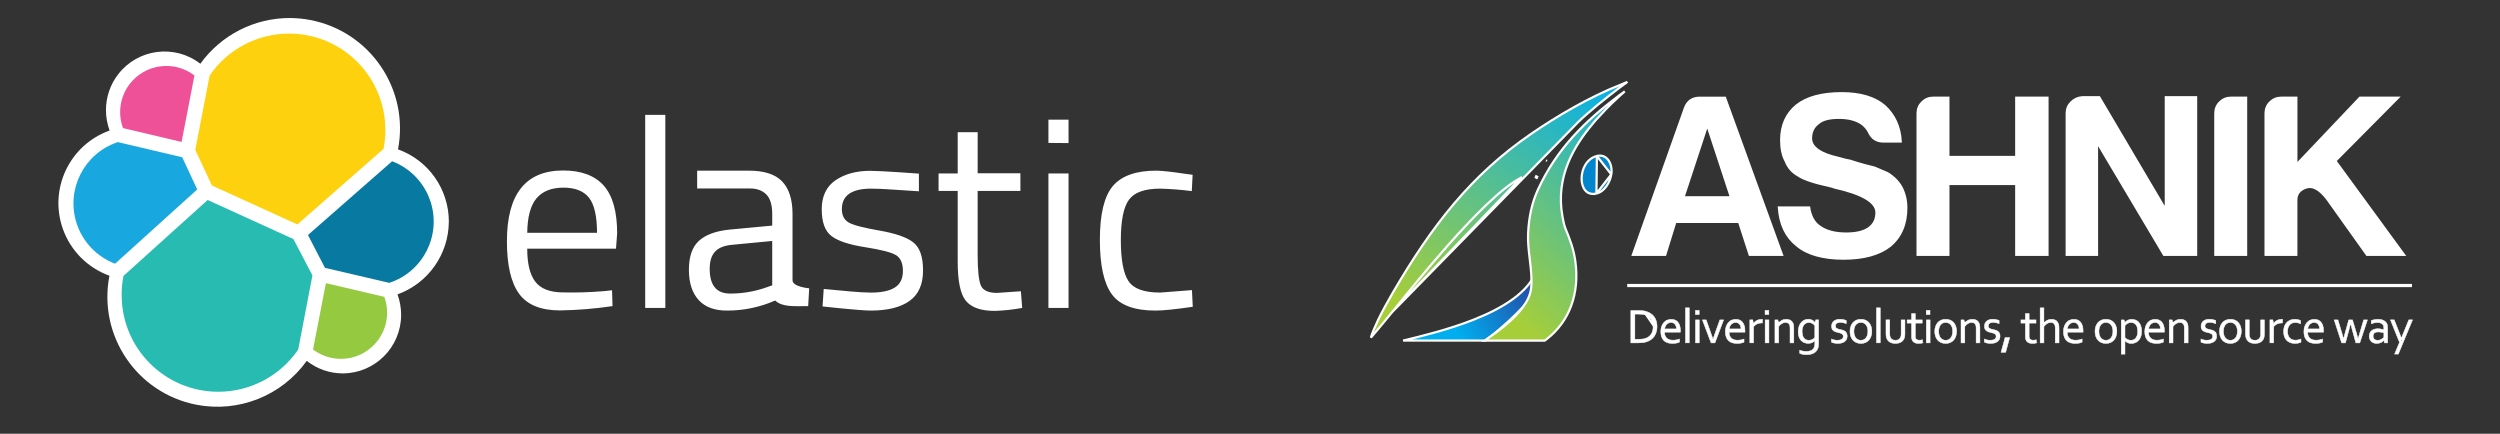 <svg width="1124" height="195" viewBox="0 0 1124 195" fill="none" xmlns="http://www.w3.org/2000/svg">
<rect x="0" y="0" width="1124" height="195" fill="#333333" stroke="none"/>
<path d="M201.8 99.72C201.83 85.13 192.69 72.09 178.95 67.15C184.11 40.19 166.44 14.15 139.48 8.99C136.45 8.41 133.37 8.11 130.28 8.1C114.35 8.08 99.39 15.73 90.07 28.65C78.56 19.76 62.02 21.88 53.13 33.39C49.57 38 47.64 43.66 47.64 49.49C47.64 52.63 48.2 55.74 49.27 58.69C31.24 65.14 21.85 84.99 28.3 103.02C31.79 112.77 39.45 120.45 49.2 123.96C43.97 150.77 61.47 176.73 88.27 181.96C107.25 185.66 126.65 177.96 137.92 162.24C142.5 165.88 148.17 167.86 154.02 167.88C168.56 167.88 180.35 156.09 180.35 141.55C180.35 138.41 179.79 135.3 178.72 132.35C192.49 127.38 201.7 114.35 201.79 99.71" fill="white"/>
<path d="M95.28 83.4L133.71 100.91L172.43 66.94C173 64.13 173.28 61.27 173.25 58.41C173.27 34.5 153.9 15.11 130 15.1C115.7 15.09 102.33 22.14 94.25 33.94L87.8 67.4L95.29 83.42V83.4H95.28Z" fill="#FDD10E"/>
<path d="M55.52 124.05C54.95 126.91 54.67 129.82 54.7 132.73C54.73 156.73 74.21 176.16 98.21 176.13C112.57 176.11 125.99 169 134.08 157.13L140.46 123.82L131.93 107.5L93.36 89.92L55.53 124.04L55.52 124.05Z" fill="#27BBB1"/>
<path d="M55.3 57.59L81.63 63.82L87.42 33.93C78.31 26.96 65.28 28.69 58.3 37.79C53.97 43.44 52.84 50.91 55.3 57.59Z" fill="#EF5198"/>
<path d="M53 63.89C37.78 68.88 29.49 85.27 34.48 100.49C37.21 108.81 43.55 115.45 51.73 118.56L88.67 85.18L81.92 70.71L52.99 63.89H53Z" fill="#19A7E0"/>
<path d="M140.75 157.14C149.9 164.06 162.93 162.25 169.84 153.09C174.09 147.47 175.2 140.09 172.79 133.47L146.53 127.31L140.74 157.13L140.75 157.14Z" fill="#94C940"/>
<path d="M146.09 120.42L175.02 127.17C190.24 122.18 198.53 105.79 193.54 90.57C190.81 82.25 184.47 75.61 176.29 72.5L138.46 105.66L146.1 120.42H146.09Z" fill="#087AA2"/>
<path d="M271.68 130.88L275.17 130.51L275.39 137.63C267.58 138.79 259.7 139.44 251.8 139.56C243.12 139.56 236.96 137.04 233.33 131.99C229.7 126.95 227.91 119.08 227.91 108.47C227.91 87.25 236.34 76.65 253.21 76.65C261.37 76.65 267.45 78.95 271.46 83.47C275.47 87.99 277.47 95.19 277.47 104.91L276.95 111.81H237.04C237.04 118.49 238.23 123.46 240.67 126.65C243.11 129.84 247.27 131.47 253.28 131.47C259.42 131.6 265.56 131.41 271.68 130.88ZM268.42 104.69C268.42 97.27 267.23 92.01 264.86 88.96C262.49 85.91 258.63 84.36 253.29 84.36C247.95 84.36 243.87 85.99 241.2 89.18C238.53 92.37 237.12 97.56 237.05 104.68H268.43H268.42V104.69ZM290.08 138.44V51.65H299.13V138.44H290.08ZM356.32 96.24V125.99C356.32 129.03 363.81 129.62 363.81 129.62L363.36 137.63C356.98 137.63 351.71 138.15 348.52 135.11C341.67 138.13 334.27 139.67 326.79 139.63C321.23 139.63 317 138.07 314.11 134.88C311.22 131.69 309.73 127.24 309.73 121.31C309.73 115.38 311.21 111.07 314.18 108.33C317.15 105.59 321.82 103.81 328.2 103.21L347.19 101.43V96.24C347.19 92.16 346.3 89.19 344.52 87.41C342.74 85.63 340.29 84.74 337.25 84.74H313.44V76.73H336.66C343.48 76.73 348.45 78.29 351.57 81.48C354.69 84.67 356.32 89.57 356.32 96.24ZM319.08 120.86C319.08 128.28 322.12 131.99 328.28 131.99C333.79 131.99 339.26 131.07 344.45 129.25L347.19 128.29V108.34L329.31 110.05C325.68 110.35 323.08 111.39 321.45 113.17C319.82 114.95 319.08 117.55 319.08 120.88V120.86ZM391.7 84.81C382.95 84.81 378.5 87.85 378.5 94.01C378.5 96.83 379.54 98.83 381.54 100.02C383.54 101.21 388.14 102.39 395.34 103.65C402.54 104.91 407.58 106.62 410.55 108.92C413.52 111.22 415 115.37 415 121.6C415 127.83 413 132.36 408.99 135.25C404.98 138.14 399.2 139.63 391.48 139.63C386.51 139.63 369.82 137.78 369.82 137.78L370.34 129.92C379.91 130.81 386.88 131.55 391.56 131.55C396.24 131.55 399.79 130.81 402.24 129.32C404.69 127.83 405.95 125.31 405.95 121.83C405.95 118.35 404.91 115.97 402.83 114.71C400.75 113.45 396.15 112.26 389.03 111.15C381.91 110.04 376.86 108.41 373.9 106.18C370.94 103.95 369.45 99.95 369.45 94.09C369.45 88.23 371.53 83.85 375.68 81.03C379.83 78.21 385.03 76.8 391.18 76.8C396.08 76.8 413.14 78.06 413.14 78.06V86C404.16 85.48 396.82 84.81 391.7 84.81ZM458.76 85.85H439.55V114.78C439.55 121.68 440.07 126.28 441.03 128.43C441.99 130.58 444.44 131.69 448.23 131.69L458.99 130.95L459.58 138.44C455.51 139.19 451.4 139.64 447.27 139.78C440.96 139.78 436.66 138.22 434.21 135.18C431.76 132.14 430.58 126.28 430.58 117.67V85.85H421.98V77.99H430.58V59.44H439.56V77.91H458.77V85.85H458.76ZM471.37 64.26V53.8H480.42V64.33L471.37 64.26ZM471.37 138.44V77.98H480.42V138.44H471.37ZM519.74 76.73C522.41 76.73 526.94 77.25 533.31 78.21L536.2 78.58L535.83 85.92C531.1 85.31 526.35 84.93 521.59 84.81C514.77 84.81 510.09 86.44 507.64 89.71C505.19 92.97 503.93 99.06 503.93 107.88C503.93 116.7 505.04 122.86 507.34 126.35C509.64 129.84 514.39 131.54 521.66 131.54L535.9 130.43L536.27 137.92C528.78 139.03 523.14 139.63 519.43 139.63C510.01 139.63 503.48 137.18 499.92 132.36C496.36 127.54 494.5 119.38 494.5 107.88C494.5 96.38 496.43 88.3 500.29 83.7C504.15 79.1 510.68 76.73 519.73 76.73H519.74Z" fill="white"/>
<path d="M781.986 100.106L781.874 99.76H781.51H753.62H753.251L753.142 100.112L748.671 114.58H734.128L757.619 48.424C758.209 46.903 759.054 45.795 760.133 45.064C761.214 44.331 762.568 43.95 764.22 43.95H764.23H775.55L801.196 114.58H786.674L781.986 100.106ZM767.57 57.32H767.208L767.095 57.664L757.095 88.064L756.879 88.72H757.57H777.56H778.25L778.035 88.064L768.055 57.664L767.942 57.32H767.58H767.57Z" fill="white" stroke="white"/>
<path d="M847.28 47.615C851.761 51.729 854.199 57.036 854.566 63.62H846.78C845.258 63.62 843.983 63.274 842.932 62.602C841.88 61.931 841.02 60.913 840.363 59.517L840.363 59.517L840.358 59.508C839.634 58.049 838.605 56.801 837.308 55.786L837.301 55.781L837.293 55.775C834.681 53.883 831.166 52.96 826.8 52.96C822.473 52.96 819.467 53.719 817.539 55.358C815.332 56.989 814.22 59.289 814.22 62.2C814.22 64.287 815.348 66.059 817.444 67.511C819.525 68.953 822.602 70.114 826.636 71.014C828.953 71.692 830.696 72.128 831.838 72.28C834.325 73.105 836.492 73.763 838.387 74.245C838.931 74.384 839.444 74.517 839.925 74.641C841.072 74.936 842.037 75.185 842.812 75.376C843.773 75.785 844.732 76.197 845.691 76.609L845.693 76.609C846.655 77.022 847.617 77.436 848.582 77.846C851.269 79.472 853.364 81.554 854.842 84.112C856.329 86.943 857.07 90.059 857.07 93.45C857.07 100.823 854.621 106.491 849.746 110.561C844.876 114.354 837.914 116.28 828.81 116.28C819.698 116.28 812.506 114.28 807.905 110.359L807.897 110.353L807.889 110.347C803.01 106.514 800.288 100.847 799.781 93.3H813.386C814 97.352 815.629 100.291 818.322 102.006C821.205 104.031 825.136 105.02 830.06 105.02C834.405 105.02 837.794 104.255 840.134 102.642C842.503 101.009 843.67 98.628 843.67 95.57C843.67 93.079 841.914 90.936 838.741 89.099C835.565 87.26 830.846 85.651 824.617 84.255L824.259 84.081L824.213 84.058L824.164 84.046L824.163 84.046L824.163 84.045L824.162 84.045L824.157 84.044L824.138 84.039L824.061 84.019L823.75 83.939C823.472 83.868 823.055 83.761 822.496 83.616L822.486 83.614L822.476 83.611C815.402 82.081 810.785 80.496 808.517 78.91L808.495 78.895L808.472 78.882C805.805 77.409 803.945 75.261 802.867 72.46L802.854 72.427L802.837 72.396C801.501 70.004 800.82 66.905 800.82 63.06C800.82 56.392 803.126 51.192 807.724 47.409C812.331 43.758 819.071 41.91 828.03 41.91C836.425 41.91 842.811 43.832 847.28 47.615Z" fill="white" stroke="white"/>
<path d="M875.98 83.2V114.57H862.16V50.94C862.16 48.991 862.839 47.339 864.202 45.985L864.203 45.985C865.579 44.618 867.212 43.94 869.18 43.94H875.98V70.09V70.59H876.48H906.01H906.51V70.09V43.94H920.54V114.57H906.51V83.2V82.7H906.01H876.48H875.98V83.2Z" fill="white" stroke="white"/>
<path d="M973.76 92.58V43.73H987.36V114.57H972.935L943.73 65.464L942.8 63.901V65.72V114.57H929.2V50.94C929.2 48.971 929.878 47.34 931.243 45.985C932.614 44.623 934.265 43.865 936.217 43.73H943.825L972.83 92.834L973.76 94.41V92.58Z" fill="white" stroke="white"/>
<path d="M998.062 45.985L998.062 45.985C999.439 44.618 1001.07 43.94 1003.04 43.94H1009.84V114.57H996.02V50.94C996.02 48.991 996.699 47.339 998.062 45.985Z" fill="white" stroke="white"/>
<path d="M1032.42 89.88V114.57H1018.61V50.94C1018.61 48.991 1019.29 47.339 1020.65 45.985L1020.65 45.985C1022.03 44.618 1023.66 43.94 1025.63 43.94H1032.43V72.81V74.063L1033.29 73.154L1061.03 43.94H1078.15L1050.27 72.028L1049.96 72.331L1050.22 72.675L1080.86 114.57H1064.2L1046.25 89.38L1046.24 89.373L1046.24 89.365C1043.02 85.19 1039.87 83.293 1036.83 84.306L1036.83 84.306C1035.41 84.781 1034.3 85.474 1033.54 86.418C1032.79 87.368 1032.42 88.53 1032.42 89.88Z" fill="white" stroke="white"/>
<path d="M742.75 143.123L742.75 143.123C743.432 144.097 743.759 145.332 743.76 146.8L742.75 143.123ZM742.75 143.123L742.747 143.12C742.056 142.15 741.08 141.481 739.841 141.093M742.75 143.123L739.841 141.093M739.841 141.093C739.359 140.94 738.835 140.845 738.275 140.783L738.275 140.783L738.265 140.782C737.695 140.73 737.069 140.71 736.38 140.71H735.03H734.53V141.21V152.54V153.04H735.03H736.38C737.075 153.04 737.698 153.009 738.256 152.969L738.256 152.969L738.266 152.968C738.839 152.915 739.364 152.808 739.841 152.657C741.087 152.267 742.064 151.573 742.753 150.562C743.444 149.549 743.759 148.295 743.76 146.81L739.841 141.093ZM744.211 149.057L744.211 149.057L744.209 149.065C744.014 149.761 743.718 150.38 743.331 150.933C742.949 151.479 742.464 151.947 741.868 152.357C741.288 152.753 740.598 153.072 739.794 153.299L739.793 153.299C739.338 153.429 738.848 153.515 738.298 153.573L738.297 153.573C737.762 153.63 737.162 153.65 736.51 153.65H733.72V140.11H736.55C737.195 140.11 737.79 140.139 738.347 140.188C738.885 140.235 739.372 140.329 739.82 140.46L739.82 140.46L739.824 140.461C740.632 140.689 741.321 140.999 741.898 141.393C742.486 141.794 742.972 142.255 743.354 142.782C743.738 143.322 744.024 143.919 744.219 144.595C744.406 145.281 744.51 146.016 744.51 146.81C744.51 147.621 744.415 148.372 744.211 149.057Z" fill="#005AA7" stroke="white"/>
<path d="M753.493 145.511C753.244 145.189 752.926 144.934 752.564 144.753C752.178 144.56 751.748 144.48 751.29 144.48H750.083L750.265 144.662C750.178 144.692 750.092 144.725 750.008 144.763L750.008 144.763L750.003 144.765C749.617 144.94 749.265 145.187 748.97 145.494C748.674 145.801 748.444 146.161 748.265 146.552L748.265 146.552L748.26 146.563C748.091 146.958 747.978 147.377 747.932 147.83L747.877 148.38H748.43H753.73H754.23V147.88C754.23 147.43 754.175 146.998 754.047 146.59C753.924 146.2 753.75 145.831 753.493 145.511ZM753.408 153.46L753.324 153.376C753.489 153.356 753.65 153.331 753.806 153.301C754.069 153.249 754.33 153.186 754.59 153.112V153.501C754.321 153.604 753.999 153.693 753.625 153.769C753.103 153.864 752.555 153.92 751.97 153.92C751.271 153.92 750.629 153.835 750.03 153.66C749.445 153.489 748.952 153.223 748.531 152.856C748.129 152.495 747.8 152.014 747.555 151.396C747.314 150.791 747.19 150.047 747.19 149.13C747.19 148.215 747.314 147.477 747.548 146.856C747.788 146.218 748.106 145.697 748.485 145.291C748.866 144.884 749.317 144.575 749.81 144.373C750.311 144.167 750.836 144.06 751.39 144.06C751.911 144.06 752.391 144.15 752.832 144.317C753.257 144.479 753.629 144.732 753.945 145.091L753.945 145.091L753.949 145.095C754.26 145.44 754.52 145.913 754.725 146.517C754.915 147.105 755.02 147.839 755.02 148.71V148.85H748.37H747.87V149.35C747.87 150.059 747.977 150.681 748.211 151.219C748.439 151.743 748.754 152.18 749.171 152.525L749.171 152.525L749.178 152.53C749.579 152.852 750.039 153.093 750.564 153.241C751.07 153.384 751.616 153.46 752.2 153.46H753.408Z" fill="#005AA7" stroke="white"/>
<path d="M758.3 138.9H758.99V153.64H758.3V138.9Z" fill="#005AA7" stroke="white"/>
<path d="M762.8 153.65V144.32H763.49V153.65H762.8ZM762.76 140.91V140.04H763.45V140.91H762.76Z" fill="#005AA7" stroke="white"/>
<path d="M770.18 152.94H770.54L770.654 152.598C770.902 151.854 771.24 150.899 771.66 149.729L771.66 149.729L773.602 144.32H774.217L770.694 153.65H769.646L766.123 144.32H766.738L768.669 149.728L768.669 149.728L768.67 149.731C769.078 150.856 769.407 151.811 769.665 152.596L769.778 152.94H770.14H770.18Z" fill="#005AA7" stroke="white"/>
<path d="M782.513 145.511C782.264 145.189 781.945 144.934 781.584 144.753C781.198 144.56 780.768 144.48 780.31 144.48H779.103L779.285 144.662C779.198 144.692 779.112 144.725 779.028 144.763L779.028 144.763L779.023 144.765C778.637 144.94 778.285 145.187 777.989 145.494C777.694 145.801 777.464 146.161 777.285 146.552L777.285 146.552L777.28 146.563C777.111 146.958 776.998 147.377 776.952 147.83L776.897 148.38H777.45H782.75H783.25V147.88C783.25 147.43 783.195 146.998 783.067 146.59C782.944 146.2 782.77 145.831 782.513 145.511ZM782.425 153.46L782.342 153.377C782.507 153.357 782.669 153.331 782.826 153.301C783.089 153.249 783.35 153.186 783.61 153.112V153.501C783.34 153.604 783.019 153.693 782.645 153.769C782.123 153.864 781.575 153.92 780.99 153.92C780.291 153.92 779.649 153.835 779.05 153.66C778.465 153.489 777.972 153.223 777.551 152.856C777.149 152.495 776.82 152.014 776.575 151.396C776.334 150.791 776.21 150.047 776.21 149.13C776.21 148.215 776.334 147.477 776.568 146.856C776.808 146.218 777.126 145.697 777.505 145.291C777.886 144.884 778.337 144.575 778.83 144.373C779.331 144.167 779.856 144.06 780.41 144.06C780.931 144.06 781.411 144.15 781.852 144.317C782.277 144.479 782.649 144.732 782.965 145.091L782.965 145.091L782.969 145.095C783.28 145.44 783.54 145.913 783.745 146.517C783.935 147.105 784.04 147.839 784.04 148.71V148.85H777.39H776.89V149.35C776.89 150.059 776.997 150.681 777.231 151.219C777.459 151.743 777.774 152.18 778.191 152.525L778.191 152.525L778.198 152.53C778.599 152.852 779.059 153.093 779.584 153.241C780.09 153.384 780.636 153.46 781.22 153.46H782.425Z" fill="#005AA7" stroke="white"/>
<path d="M789.356 145.061C789.56 144.866 789.805 144.688 790.082 144.522C790.343 144.375 790.643 144.251 790.964 144.162C791.247 144.083 791.561 144.046 791.89 144.041V144.7C791.583 144.717 791.284 144.754 790.991 144.808C790.556 144.886 790.16 145.019 789.805 145.17L789.805 145.17L789.798 145.173C789.422 145.339 789.083 145.541 788.774 145.792C788.768 145.797 788.762 145.802 788.756 145.807L788.813 145.716C788.963 145.479 789.135 145.265 789.349 145.068L789.349 145.068L789.356 145.061ZM788.39 145.95H788.592C788.36 146.164 788.153 146.408 787.981 146.693L787.91 146.812V146.95V153.64H787.22V144.31H787.621L787.87 145.549L787.951 145.95H788.36H788.39Z" fill="#005AA7" stroke="white"/>
<path d="M794.11 153.65V144.32H794.8V153.65H794.11ZM794.07 140.91V140.04H794.76V140.91H794.07Z" fill="#005AA7" stroke="white"/>
<path d="M799.163 145.372L799.502 145.294L799.407 145.697L799.427 145.707L799.797 145.892C799.615 146.086 799.445 146.298 799.288 146.528L799.2 146.655V146.81V153.65H798.51V144.32H798.922L799.163 145.372ZM800.217 145.495L800.193 145.391C800.325 145.24 800.468 145.095 800.623 144.953C800.835 144.769 801.05 144.608 801.29 144.484L801.299 144.479L801.308 144.474C801.543 144.34 801.808 144.237 802.105 144.167L802.105 144.167L802.118 144.163C802.407 144.087 802.733 144.05 803.1 144.05C803.52 144.05 803.909 144.112 804.269 144.227L804.269 144.227L804.272 144.228C804.616 144.334 804.899 144.503 805.156 144.742C805.396 144.976 805.605 145.289 805.75 145.69L805.75 145.69L805.753 145.699C805.905 146.096 805.99 146.602 805.99 147.24V153.65H805.3V147.51C805.3 146.581 805.128 145.788 804.655 145.259C804.197 144.735 803.544 144.5 802.78 144.5C802.103 144.5 801.456 144.688 800.845 145.05C800.625 145.181 800.415 145.329 800.217 145.495Z" fill="#005AA7" stroke="white"/>
<path d="M809.71 150.279L809.803 150.186C809.856 150.566 809.938 150.91 810.052 151.215L810.052 151.215L810.054 151.219C810.271 151.785 810.556 152.256 810.926 152.603C811.281 152.945 811.677 153.174 812.1 153.307L812.1 153.307L812.104 153.308C812.507 153.431 812.886 153.49 813.26 153.49C813.85 153.49 814.422 153.365 814.94 153.124C815.193 153.008 815.43 152.871 815.651 152.714L815.553 152.82C815.229 153.171 814.857 153.438 814.437 153.619C814.013 153.791 813.52 153.89 812.95 153.89C812.696 153.89 812.42 153.864 812.112 153.801C811.82 153.738 811.517 153.641 811.223 153.507C810.93 153.365 810.648 153.188 810.375 152.96C810.119 152.737 809.883 152.46 809.669 152.112C809.466 151.767 809.293 151.352 809.164 150.862C809.037 150.383 808.97 149.817 808.97 149.16C808.97 148.243 809.095 147.464 809.33 146.822C809.571 146.162 809.88 145.644 810.265 145.232L810.266 145.231C810.652 144.818 811.084 144.512 811.563 144.311C811.894 144.173 812.232 144.084 812.58 144.04V144.05H813.08C813.485 144.05 813.821 144.104 814.104 144.195C814.407 144.296 814.652 144.409 814.843 144.536C815.058 144.68 815.211 144.812 815.314 144.929C815.452 145.087 815.521 145.183 815.543 145.223L815.62 145.361C815.501 145.265 815.374 145.174 815.239 145.088C814.979 144.923 814.683 144.788 814.378 144.679C814.028 144.554 813.658 144.51 813.28 144.51C812.711 144.51 812.191 144.624 811.722 144.865L811.722 144.865L811.717 144.868C811.267 145.104 810.891 145.435 810.589 145.842L810.589 145.842L810.585 145.847C810.283 146.265 810.069 146.744 809.926 147.294C809.785 147.839 809.71 148.431 809.71 149.07V150.279ZM815.92 152.66H815.726C815.93 152.509 816.121 152.342 816.299 152.159L816.44 152.013V151.81V146.41V146.254L816.351 146.125C816.233 145.955 816.064 145.777 815.904 145.616C815.857 145.57 815.809 145.524 815.76 145.48H815.98H816.02H816.393L816.499 145.123L816.743 144.31H817.14V154.75C817.14 155.496 817.019 156.115 816.793 156.628C816.563 157.149 816.241 157.575 815.833 157.914C815.41 158.257 814.912 158.516 814.304 158.689L814.302 158.69C813.692 158.865 812.999 158.96 812.23 158.96C811.579 158.96 811.006 158.902 810.509 158.792C810.147 158.711 809.861 158.626 809.64 158.536V158.138C809.668 158.146 809.696 158.154 809.724 158.161C809.977 158.238 810.236 158.291 810.482 158.34L810.49 158.342L810.498 158.343C810.741 158.384 811.019 158.427 811.302 158.449C811.577 158.47 811.87 158.48 812.19 158.48C813.471 158.48 814.537 158.184 815.31 157.506C816.103 156.811 816.45 155.791 816.45 154.54V153.16V152.66H815.95H815.92Z" fill="#005AA7" stroke="white"/>
<path d="M824.899 145.706C824.81 145.919 824.76 146.143 824.745 146.381L824.72 146.419V146.57C824.72 146.909 824.791 147.261 824.988 147.543C825.151 147.786 825.371 147.991 825.654 148.14C825.893 148.272 826.157 148.373 826.448 148.459L826.456 148.462L826.465 148.464L826.473 148.466C826.734 148.534 827.016 148.607 827.321 148.66C827.695 148.747 828.052 148.843 828.393 148.941C828.683 149.024 828.953 149.158 829.213 149.34C829.43 149.492 829.613 149.711 829.777 150.011C829.908 150.278 829.99 150.652 829.99 151.18C829.99 151.633 829.904 152.016 829.742 152.349C829.579 152.674 829.342 152.952 829.035 153.176C828.719 153.407 828.336 153.592 827.87 153.717C827.398 153.844 826.882 153.91 826.3 153.91C825.937 153.91 825.619 153.891 825.334 153.854C825.041 153.816 824.791 153.77 824.574 153.716C824.352 153.658 824.179 153.605 824.041 153.548C824.001 153.531 823.964 153.516 823.93 153.502V153.132C824.148 153.202 824.365 153.264 824.584 153.316C825.048 153.427 825.558 153.48 826.09 153.48C826.523 153.48 826.919 153.437 827.277 153.358C827.643 153.278 827.976 153.15 828.26 152.977C828.556 152.797 828.797 152.559 828.971 152.264L828.971 152.264L828.974 152.258C829.139 151.969 829.23 151.633 829.23 151.26C829.23 150.902 829.156 150.571 828.993 150.289C828.84 150.026 828.623 149.811 828.375 149.652C828.134 149.489 827.856 149.371 827.571 149.29C827.302 149.208 827.035 149.136 826.751 149.065L826.751 149.065L826.739 149.062C826.382 148.983 826.016 148.896 825.663 148.791C825.332 148.692 825.036 148.561 824.771 148.39C824.528 148.233 824.336 148.033 824.187 147.766C824.052 147.525 823.97 147.188 823.97 146.71C823.97 146.243 824.058 145.84 824.21 145.519C824.38 145.18 824.593 144.914 824.864 144.707L824.864 144.707L824.87 144.703C825.146 144.485 825.477 144.314 825.869 144.2L825.869 144.2L825.872 144.2C826.266 144.083 826.688 144.02 827.13 144.02C827.682 144.02 828.174 144.068 828.621 144.168C828.967 144.246 829.284 144.332 829.57 144.433V144.804C829.345 144.736 829.119 144.676 828.893 144.623L828.893 144.623L828.891 144.622C828.421 144.516 827.934 144.45 827.43 144.45C827.008 144.45 826.629 144.493 826.293 144.589L826.293 144.589L826.288 144.591C825.975 144.683 825.685 144.818 825.443 145.005C825.199 145.195 825.014 145.433 824.899 145.706Z" fill="#005AA7" stroke="white"/>
<path d="M840.285 149.49H840.31V148.99C840.31 148.309 840.225 147.689 840.058 147.144L840.058 147.144L840.056 147.138C839.882 146.594 839.647 146.116 839.32 145.708C838.99 145.294 838.597 144.997 838.14 144.786C837.68 144.574 837.188 144.47 836.66 144.47C836.132 144.47 835.64 144.574 835.18 144.786C834.718 144.999 834.329 145.308 834.004 145.702L834.004 145.702L834 145.708C833.677 146.111 833.429 146.588 833.262 147.142C833.083 147.704 833.01 148.327 833.01 148.99C833.01 149.661 833.095 150.281 833.262 150.826L833.262 150.826L833.264 150.832C833.437 151.373 833.673 151.857 834.017 152.261C834.344 152.657 834.742 152.962 835.186 153.172L835.186 153.172L835.19 153.174C835.65 153.386 836.142 153.49 836.67 153.49C837.197 153.49 837.691 153.386 838.144 153.172C838.594 152.959 838.981 152.652 839.306 152.258C839.633 151.861 839.881 151.382 840.048 150.828C840.181 150.41 840.255 149.964 840.285 149.49ZM840.768 146.925C840.938 147.414 841.039 147.969 841.07 148.581V148.99C841.07 149.75 840.957 150.435 840.747 151.048C840.537 151.66 840.239 152.171 839.867 152.587C839.489 153.009 839.039 153.329 838.498 153.573C837.97 153.801 837.361 153.92 836.67 153.92C835.975 153.92 835.335 153.799 834.809 153.571C834.273 153.339 833.813 153.011 833.433 152.587C833.061 152.171 832.765 151.662 832.565 151.054L832.565 151.054L832.562 151.046C832.354 150.449 832.25 149.766 832.25 148.99C832.25 148.214 832.354 147.533 832.571 146.929L832.571 146.929L832.573 146.922C832.783 146.311 833.08 145.8 833.454 145.371C833.836 144.946 834.285 144.621 834.826 144.39C835.367 144.159 835.97 144.04 836.66 144.04C837.353 144.04 837.985 144.16 838.524 144.39C839.069 144.622 839.526 144.949 839.894 145.369C840.266 145.795 840.555 146.306 840.767 146.922L840.768 146.925Z" fill="#005AA7" stroke="white"/>
<path d="M844.17 138.9H844.86V153.64H844.17V138.9Z" fill="#005AA7" stroke="white"/>
<path d="M853.518 153.758C853.224 153.838 852.893 153.89 852.527 153.91H852.16C851.659 153.91 851.223 153.855 850.839 153.757C850.447 153.647 850.119 153.506 849.854 153.332C849.574 153.148 849.339 152.935 849.158 152.698C848.969 152.448 848.812 152.162 848.699 151.856L848.699 151.856L848.697 151.851C848.613 151.634 848.551 151.383 848.505 151.098C848.467 150.805 848.44 150.49 848.44 150.15V144.31H849.13V150.15C849.13 150.764 849.216 151.308 849.393 151.77L849.393 151.77L849.395 151.774C849.602 152.297 849.948 152.732 850.43 153.041C850.924 153.358 851.527 153.49 852.19 153.49C852.901 153.49 853.519 153.334 854.015 152.991L854.015 152.991L854.022 152.986C854.494 152.647 854.835 152.195 855.039 151.643L855.039 151.643L855.043 151.632C855.184 151.219 855.26 150.723 855.26 150.16V144.32H855.95V150.17C855.95 150.501 855.931 150.799 855.894 151.074C855.857 151.351 855.804 151.594 855.73 151.801C855.618 152.109 855.464 152.384 855.263 152.646C855.069 152.9 854.831 153.121 854.538 153.31L854.538 153.31L854.533 153.314C854.255 153.499 853.916 153.649 853.518 153.758Z" fill="#005AA7" stroke="white"/>
<path d="M863.74 153.395C863.78 153.39 863.82 153.385 863.86 153.379V153.794C863.793 153.807 863.715 153.822 863.627 153.837C863.358 153.882 863.035 153.91 862.634 153.92C862.139 153.919 861.725 153.855 861.385 153.744C861.055 153.637 860.789 153.476 860.573 153.276C860.369 153.079 860.213 152.845 860.11 152.56C860.001 152.256 859.94 151.924 859.94 151.55V145.27V144.77H859.44H857.95V144.32H859.44H859.94V143.82V141.49H860.63V143.82V144.32H861.13H863.72V144.77H861.13H860.63V145.27V151.29C860.63 151.571 860.665 151.849 860.758 152.115C860.852 152.382 861.001 152.627 861.207 152.834C861.421 153.048 861.678 153.19 861.948 153.296C862.256 153.416 862.603 153.46 862.96 153.46C863.217 153.46 863.471 153.438 863.74 153.395Z" fill="#005AA7" stroke="white"/>
<path d="M866.58 153.65V144.32H867.27V153.65H866.58ZM866.54 140.91V140.04H867.23V140.91H866.54Z" fill="#005AA7" stroke="white"/>
<path d="M878.405 149.49H878.43V148.99C878.43 148.309 878.345 147.689 878.178 147.144L878.178 147.144L878.176 147.138C878.002 146.594 877.767 146.116 877.44 145.708C877.11 145.294 876.717 144.997 876.259 144.786C875.8 144.574 875.308 144.47 874.78 144.47C874.252 144.47 873.76 144.574 873.3 144.786C872.838 144.999 872.449 145.308 872.124 145.702L872.124 145.702L872.119 145.708C871.797 146.111 871.549 146.588 871.382 147.142C871.203 147.704 871.13 148.327 871.13 148.99C871.13 149.661 871.215 150.281 871.382 150.826L871.382 150.826L871.384 150.832C871.557 151.373 871.793 151.857 872.137 152.261C872.464 152.657 872.862 152.962 873.306 153.172L873.306 153.172L873.31 153.174C873.77 153.386 874.262 153.49 874.79 153.49C875.317 153.49 875.811 153.386 876.264 153.172C876.714 152.959 877.101 152.652 877.426 152.258C877.752 151.861 878.001 151.382 878.167 150.828C878.301 150.41 878.375 149.964 878.405 149.49ZM878.878 146.925C879.048 147.414 879.149 147.969 879.18 148.581V148.99C879.18 149.75 879.067 150.435 878.857 151.048C878.647 151.66 878.349 152.171 877.977 152.587C877.599 153.009 877.149 153.329 876.608 153.573C876.08 153.801 875.471 153.92 874.78 153.92C874.085 153.92 873.445 153.799 872.919 153.571L872.916 153.57C872.374 153.339 871.924 153.013 871.542 152.587C871.171 152.171 870.874 151.662 870.675 151.054L870.675 151.054L870.672 151.046C870.464 150.449 870.36 149.766 870.36 148.99C870.36 148.214 870.464 147.534 870.681 146.929L870.681 146.929L870.683 146.922C870.893 146.311 871.19 145.8 871.564 145.371C871.946 144.946 872.395 144.621 872.936 144.39L872.936 144.39L872.939 144.389C873.467 144.16 874.078 144.04 874.77 144.04C875.463 144.04 876.095 144.16 876.634 144.39C877.179 144.622 877.636 144.949 878.004 145.369C878.376 145.795 878.665 146.306 878.877 146.922L878.878 146.925Z" fill="#005AA7" stroke="white"/>
<path d="M882.833 145.372L883.172 145.294L883.077 145.697L883.097 145.707L883.467 145.892C883.285 146.086 883.115 146.298 882.958 146.528L882.87 146.655V146.81V153.65H882.18V144.32H882.592L882.833 145.372ZM883.887 145.495L883.863 145.391C883.995 145.24 884.138 145.095 884.293 144.953C884.505 144.769 884.72 144.608 884.96 144.484L884.969 144.479L884.978 144.474C885.213 144.34 885.478 144.237 885.775 144.167L885.775 144.167L885.788 144.163C886.078 144.087 886.393 144.05 886.77 144.05C887.19 144.05 887.579 144.112 887.939 144.227L887.939 144.227L887.942 144.228C888.286 144.334 888.569 144.503 888.826 144.742C889.066 144.976 889.275 145.289 889.42 145.69L889.42 145.69L889.423 145.699C889.575 146.096 889.66 146.602 889.66 147.24V153.65H888.97V147.51C888.97 146.581 888.797 145.788 888.325 145.259C887.867 144.735 887.214 144.5 886.45 144.5C885.773 144.5 885.126 144.688 884.515 145.05C884.295 145.181 884.085 145.329 883.887 145.495Z" fill="#005AA7" stroke="white"/>
<path d="M893.629 145.706C893.54 145.919 893.49 146.143 893.475 146.382L893.45 146.419V146.57C893.45 146.909 893.521 147.261 893.718 147.543C893.881 147.786 894.101 147.991 894.384 148.14C894.623 148.272 894.887 148.373 895.178 148.459L895.186 148.462L895.195 148.464L895.202 148.466C895.464 148.534 895.746 148.607 896.051 148.66C896.425 148.747 896.782 148.843 897.123 148.941C897.413 149.024 897.683 149.158 897.943 149.34C898.16 149.492 898.343 149.711 898.507 150.011C898.638 150.278 898.72 150.652 898.72 151.18C898.72 151.633 898.634 152.016 898.472 152.349C898.309 152.674 898.072 152.952 897.765 153.176C897.449 153.407 897.066 153.592 896.6 153.717C896.128 153.844 895.612 153.91 895.03 153.91C894.668 153.91 894.349 153.891 894.064 153.854C893.771 153.816 893.521 153.77 893.304 153.716C893.082 153.658 892.909 153.605 892.771 153.548C892.731 153.531 892.694 153.516 892.66 153.502V153.132C892.878 153.202 893.095 153.264 893.314 153.316C893.778 153.427 894.288 153.48 894.82 153.48C895.253 153.48 895.649 153.437 896.007 153.358C896.373 153.278 896.706 153.15 896.99 152.977C897.286 152.797 897.527 152.559 897.701 152.264L897.701 152.264L897.704 152.258C897.869 151.969 897.96 151.633 897.96 151.26C897.96 150.902 897.886 150.571 897.723 150.289C897.57 150.026 897.353 149.811 897.105 149.652C896.864 149.489 896.586 149.371 896.301 149.29C896.032 149.208 895.765 149.136 895.481 149.065L895.481 149.065L895.469 149.062C895.112 148.983 894.746 148.896 894.393 148.791C894.062 148.692 893.766 148.561 893.501 148.39C893.258 148.233 893.066 148.033 892.917 147.766C892.782 147.525 892.7 147.188 892.7 146.71C892.7 146.243 892.788 145.84 892.94 145.519C893.11 145.18 893.323 144.914 893.594 144.707L893.594 144.707L893.6 144.703C893.876 144.485 894.207 144.314 894.599 144.2L894.599 144.2L894.602 144.2C894.996 144.083 895.418 144.02 895.86 144.02C896.412 144.02 896.904 144.068 897.351 144.168C897.697 144.246 898.014 144.332 898.3 144.433V144.804C898.075 144.736 897.849 144.676 897.623 144.623L897.623 144.623L897.621 144.622C897.151 144.516 896.664 144.45 896.16 144.45C895.738 144.45 895.359 144.493 895.023 144.589L895.023 144.589L895.018 144.591C894.705 144.683 894.415 144.818 894.173 145.005C893.929 145.195 893.744 145.433 893.629 145.706Z" fill="#005AA7" stroke="white"/>
<path d="M900.335 157.88L901.862 152.29H902.895L901.368 157.88H900.335Z" fill="#005AA7" stroke="white"/>
<path d="M914.91 153.395C914.95 153.39 914.99 153.385 915.03 153.379V153.794C914.963 153.807 914.885 153.822 914.796 153.837C914.528 153.882 914.204 153.91 913.804 153.92C913.309 153.919 912.895 153.855 912.555 153.744C912.225 153.637 911.959 153.476 911.743 153.276C911.539 153.079 911.383 152.845 911.28 152.56C911.171 152.256 911.11 151.924 911.11 151.55V145.27V144.77H910.61H909.12V144.32H910.61H911.11V143.82V141.49H911.8V143.82V144.32H912.3H914.89V144.77H912.3H911.8V145.27V151.29C911.8 151.571 911.835 151.849 911.928 152.115C912.022 152.382 912.17 152.627 912.377 152.834C912.591 153.048 912.848 153.19 913.118 153.296C913.426 153.416 913.773 153.46 914.13 153.46C914.387 153.46 914.641 153.438 914.91 153.395Z" fill="#005AA7" stroke="white"/>
<path d="M923.374 144.191C923.7 144.283 923.999 144.432 924.286 144.659C924.543 144.87 924.768 145.17 924.952 145.59C925.126 145.988 925.23 146.525 925.23 147.24V153.65H924.54V147.51C924.54 146.629 924.372 145.875 923.972 145.333L923.972 145.333L923.968 145.327C923.523 144.743 922.838 144.5 922.02 144.5C921.336 144.5 920.677 144.686 920.072 145.052C919.779 145.228 919.506 145.439 919.252 145.679L919.362 145.54C919.533 145.325 919.724 145.124 919.937 144.929C920.134 144.75 920.356 144.596 920.594 144.477L920.594 144.477L920.606 144.471C920.842 144.345 921.113 144.246 921.413 144.162C921.692 144.086 921.996 144.05 922.34 144.05C922.677 144.05 923.031 144.095 923.374 144.191ZM918.97 145.73H919.199C918.956 145.968 918.732 146.233 918.53 146.524L918.44 146.653V146.81V153.65H917.75V138.91H918.44V144.73V145.23V145.24H918.94V145.73H918.97Z" fill="#005AA7" stroke="white"/>
<path d="M934.523 145.511C934.275 145.189 933.956 144.934 933.594 144.753C933.209 144.56 932.778 144.48 932.32 144.48H931.113L931.295 144.662C931.208 144.692 931.123 144.725 931.038 144.763L931.038 144.763L931.033 144.765C930.648 144.94 930.295 145.187 930 145.494C929.704 145.801 929.475 146.161 929.296 146.552L929.295 146.552L929.291 146.563C929.122 146.958 929.008 147.377 928.963 147.83L928.908 148.38H929.46H934.76H935.26V147.88C935.26 147.43 935.205 146.998 935.077 146.59C934.954 146.2 934.78 145.831 934.523 145.511ZM934.435 153.46L934.352 153.377C934.518 153.357 934.679 153.331 934.836 153.301C935.099 153.249 935.36 153.186 935.62 153.112V153.501C935.351 153.604 935.03 153.693 934.656 153.769C934.134 153.864 933.586 153.92 933 153.92C932.301 153.92 931.659 153.835 931.061 153.66C930.476 153.489 929.982 153.223 929.561 152.856C929.159 152.495 928.831 152.014 928.585 151.396C928.345 150.791 928.22 150.047 928.22 149.13C928.22 148.215 928.344 147.477 928.578 146.856C928.819 146.218 929.137 145.697 929.516 145.291C929.897 144.884 930.347 144.575 930.84 144.373C931.341 144.167 931.867 144.06 932.42 144.06C932.942 144.06 933.421 144.15 933.863 144.317C934.287 144.479 934.659 144.732 934.975 145.091L934.975 145.091L934.979 145.095C935.29 145.44 935.551 145.913 935.755 146.517C935.945 147.105 936.05 147.839 936.05 148.71V148.85H929.4H928.9V149.35C928.9 150.059 929.008 150.681 929.242 151.219C929.469 151.743 929.784 152.18 930.201 152.525L930.201 152.525L930.208 152.53C930.61 152.852 931.069 153.093 931.594 153.241C932.101 153.384 932.647 153.46 933.23 153.46H934.435Z" fill="#005AA7" stroke="white"/>
<path d="M950.445 149.49H950.47V148.99C950.47 148.309 950.385 147.689 950.218 147.144L950.218 147.144L950.216 147.138C950.042 146.594 949.807 146.116 949.481 145.708C949.15 145.294 948.757 144.997 948.3 144.786C947.84 144.574 947.348 144.47 946.82 144.47C946.292 144.47 945.8 144.574 945.341 144.786C944.878 144.999 944.489 145.308 944.164 145.702L944.164 145.702L944.16 145.708C943.837 146.111 943.589 146.588 943.423 147.142C943.243 147.704 943.17 148.327 943.17 148.99C943.17 149.661 943.255 150.281 943.422 150.826L943.422 150.826L943.424 150.832C943.597 151.373 943.833 151.857 944.177 152.261C944.504 152.657 944.902 152.962 945.346 153.172L945.346 153.172L945.351 153.174C945.81 153.386 946.302 153.49 946.83 153.49C947.357 153.49 947.851 153.386 948.304 153.172C948.754 152.959 949.142 152.652 949.466 152.258C949.793 151.861 950.041 151.382 950.208 150.828C950.341 150.41 950.416 149.964 950.445 149.49ZM950.928 146.925C951.099 147.414 951.2 147.969 951.23 148.581V148.99C951.23 149.75 951.118 150.435 950.907 151.048C950.697 151.66 950.399 152.171 950.027 152.587C949.649 153.009 949.199 153.329 948.658 153.573C948.131 153.801 947.521 153.92 946.83 153.92C946.135 153.92 945.495 153.799 944.969 153.571L944.966 153.57C944.425 153.339 943.974 153.013 943.593 152.587C943.221 152.171 942.925 151.662 942.725 151.054L942.725 151.054L942.722 151.046C942.514 150.449 942.41 149.766 942.41 148.99C942.41 148.214 942.514 147.534 942.731 146.929L942.731 146.929L942.733 146.922C942.943 146.311 943.24 145.8 943.615 145.371C943.996 144.946 944.445 144.621 944.986 144.39L944.986 144.39L944.989 144.389C945.517 144.16 946.128 144.04 946.82 144.04C947.514 144.04 948.145 144.16 948.684 144.39C949.229 144.622 949.686 144.949 950.054 145.369C950.426 145.795 950.716 146.306 950.927 146.922L950.928 146.925Z" fill="#005AA7" stroke="white"/>
<path d="M961.62 148.39H961.596C961.57 147.947 961.508 147.529 961.403 147.139L961.403 147.139L961.402 147.137C961.259 146.619 961.045 146.151 960.753 145.754L960.753 145.754L960.747 145.746C960.444 145.349 960.074 145.037 959.629 144.82C959.179 144.602 958.672 144.5 958.12 144.5C957.722 144.5 957.352 144.557 957.012 144.663C956.685 144.764 956.385 144.901 956.114 145.077C955.992 145.151 955.878 145.23 955.771 145.313L955.787 145.291C955.877 145.165 955.975 145.045 956.08 144.946L956.081 144.946C956.196 144.839 956.363 144.719 956.61 144.561C956.812 144.432 957.068 144.318 957.39 144.217L957.39 144.217L957.402 144.213C957.687 144.116 958.009 144.07 958.39 144.07C958.91 144.07 959.413 144.159 959.9 144.33C960.369 144.505 960.783 144.772 961.138 145.145C961.496 145.521 961.802 146.01 962.02 146.611L962.02 146.611L962.022 146.615C962.245 147.214 962.37 147.959 962.37 148.873C962.369 149.555 962.303 150.139 962.175 150.648C962.044 151.163 961.869 151.61 961.664 151.975C961.456 152.346 961.22 152.648 960.951 152.884L960.951 152.884L960.945 152.889C960.667 153.14 960.382 153.336 960.079 153.497C959.789 153.646 959.49 153.751 959.179 153.823C958.858 153.896 958.576 153.93 958.31 153.93C957.733 153.93 957.256 153.838 956.866 153.664C956.472 153.484 956.106 153.216 955.777 152.861L955.629 152.7H955.41H955.38H954.88V153.2V158.72H954.22V144.33H954.621L954.872 145.147L954.981 145.5H955.35H955.38H955.549C955.509 145.537 955.47 145.574 955.432 145.611C955.244 145.789 955.098 145.958 954.984 146.105L954.88 146.24V146.41V151.81V152.017L955.027 152.164C955.424 152.561 955.872 152.887 956.393 153.125C956.917 153.364 957.477 153.49 958.07 153.49C958.453 153.49 958.847 153.418 959.248 153.284C959.691 153.137 960.089 152.88 960.44 152.518C960.799 152.146 961.081 151.661 961.298 151.087C961.528 150.478 961.62 149.74 961.62 148.89V148.39Z" fill="#005AA7" stroke="white"/>
<path d="M971.083 145.511C970.835 145.189 970.516 144.934 970.154 144.753C969.769 144.56 969.338 144.48 968.88 144.48H967.673L967.855 144.662C967.768 144.692 967.683 144.725 967.598 144.763L967.598 144.763L967.593 144.765C967.208 144.94 966.855 145.187 966.56 145.494C966.264 145.801 966.035 146.161 965.856 146.552L965.855 146.552L965.851 146.563C965.682 146.958 965.568 147.377 965.523 147.83L965.468 148.38H966.02H971.32H971.82V147.88C971.82 147.43 971.765 146.998 971.637 146.59C971.514 146.2 971.34 145.831 971.083 145.511ZM970.995 153.46L970.912 153.377C971.078 153.357 971.239 153.331 971.396 153.301C971.659 153.249 971.92 153.186 972.18 153.112V153.501C971.911 153.604 971.59 153.693 971.216 153.769C970.694 153.864 970.146 153.92 969.56 153.92C968.861 153.92 968.219 153.835 967.621 153.66C967.036 153.489 966.542 153.223 966.121 152.856C965.719 152.495 965.391 152.014 965.145 151.396C964.905 150.791 964.78 150.047 964.78 149.13C964.78 148.215 964.904 147.477 965.138 146.856C965.379 146.218 965.697 145.697 966.076 145.291C966.457 144.884 966.907 144.575 967.4 144.373C967.901 144.167 968.427 144.06 968.98 144.06C969.502 144.06 969.981 144.15 970.423 144.317C970.847 144.479 971.219 144.732 971.535 145.091L971.535 145.091L971.539 145.095C971.85 145.44 972.111 145.913 972.315 146.517C972.505 147.105 972.61 147.839 972.61 148.71V148.85H965.96H965.46V149.35C965.46 150.059 965.568 150.681 965.802 151.219C966.029 151.743 966.344 152.18 966.761 152.525L966.761 152.525L966.768 152.53C967.17 152.852 967.629 153.093 968.154 153.241C968.661 153.384 969.207 153.46 969.79 153.46H970.995Z" fill="#005AA7" stroke="white"/>
<path d="M976.443 145.372L976.782 145.294L976.687 145.697L976.707 145.707L977.077 145.892C976.895 146.086 976.725 146.298 976.567 146.528L976.48 146.655V146.81V153.65H975.79V144.32H976.202L976.443 145.372ZM977.497 145.495L977.473 145.391C977.605 145.24 977.748 145.095 977.903 144.953C978.115 144.769 978.33 144.608 978.57 144.484L978.579 144.479L978.588 144.474C978.823 144.34 979.088 144.237 979.385 144.167L979.385 144.167L979.398 144.163C979.687 144.087 980.013 144.05 980.38 144.05C980.8 144.05 981.189 144.112 981.549 144.227L981.549 144.227L981.552 144.228C981.895 144.334 982.179 144.503 982.435 144.742C982.676 144.976 982.885 145.289 983.03 145.69L983.03 145.69L983.033 145.699C983.185 146.096 983.27 146.602 983.27 147.24V153.65H982.58V147.51C982.58 146.581 982.407 145.788 981.935 145.259C981.477 144.735 980.824 144.5 980.06 144.5C979.383 144.5 978.736 144.688 978.125 145.05C977.905 145.181 977.695 145.329 977.497 145.495Z" fill="#005AA7" stroke="white"/>
<path d="M991.019 145.706C990.929 145.919 990.88 146.144 990.865 146.382L990.84 146.419V146.57C990.84 146.909 990.911 147.261 991.107 147.543C991.271 147.786 991.491 147.991 991.773 148.14C992.013 148.272 992.277 148.373 992.568 148.459L992.576 148.462L992.584 148.464L992.593 148.466C992.854 148.534 993.136 148.607 993.441 148.66C993.814 148.747 994.171 148.843 994.512 148.941C994.803 149.024 995.073 149.158 995.333 149.34C995.55 149.492 995.732 149.711 995.896 150.011C996.028 150.278 996.11 150.652 996.11 151.18C996.11 151.633 996.023 152.016 995.862 152.349C995.698 152.674 995.462 152.952 995.155 153.176C994.839 153.407 994.456 153.592 993.99 153.717C993.517 153.844 993.002 153.91 992.42 153.91C992.057 153.91 991.739 153.891 991.454 153.854C991.161 153.816 990.911 153.77 990.694 153.716C990.472 153.658 990.298 153.605 990.16 153.548C990.12 153.531 990.084 153.516 990.05 153.502V153.132C990.267 153.202 990.485 153.264 990.704 153.316C991.168 153.427 991.678 153.48 992.21 153.48C992.643 153.48 993.039 153.437 993.397 153.358C993.763 153.278 994.096 153.15 994.38 152.977C994.676 152.797 994.916 152.559 995.09 152.264L995.09 152.264L995.094 152.258C995.259 151.969 995.35 151.633 995.35 151.26C995.35 150.902 995.276 150.571 995.113 150.289C994.96 150.026 994.743 149.811 994.495 149.652C994.253 149.489 993.976 149.371 993.691 149.29C993.422 149.208 993.154 149.136 992.871 149.065L992.871 149.065L992.858 149.062C992.502 148.983 992.135 148.896 991.782 148.791C991.452 148.692 991.156 148.561 990.891 148.39C990.648 148.233 990.456 148.033 990.306 147.766C990.172 147.525 990.09 147.188 990.09 146.71C990.09 146.243 990.178 145.84 990.329 145.519C990.499 145.18 990.713 144.914 990.984 144.707L990.984 144.707L990.989 144.703C991.266 144.485 991.597 144.314 991.989 144.2L991.989 144.2L991.991 144.2C992.385 144.083 992.808 144.02 993.25 144.02C993.802 144.02 994.294 144.068 994.74 144.168C995.087 144.246 995.403 144.332 995.69 144.433V144.804C995.465 144.736 995.239 144.676 995.013 144.623L995.013 144.623L995.011 144.622C994.541 144.516 994.053 144.45 993.55 144.45C993.127 144.45 992.749 144.493 992.412 144.589L992.412 144.589L992.408 144.591C992.095 144.683 991.804 144.818 991.563 145.005C991.318 145.195 991.134 145.433 991.019 145.706Z" fill="#005AA7" stroke="white"/>
<path d="M1006.42 149.49H1006.44V148.99C1006.44 148.309 1006.36 147.689 1006.19 147.144L1006.19 147.144L1006.19 147.138C1006.01 146.594 1005.78 146.116 1005.45 145.708C1005.12 145.294 1004.73 144.997 1004.27 144.786C1003.81 144.574 1003.32 144.47 1002.79 144.47C1002.26 144.47 1001.77 144.574 1001.31 144.786C1000.85 144.999 1000.46 145.308 1000.13 145.702L1000.13 145.702L1000.13 145.708C999.807 146.111 999.559 146.588 999.393 147.142C999.213 147.704 999.14 148.327 999.14 148.99C999.14 149.661 999.225 150.281 999.392 150.826L999.392 150.826L999.394 150.832C999.567 151.373 999.803 151.857 1000.15 152.261C1000.47 152.657 1000.87 152.962 1001.32 153.172L1001.32 153.172L1001.32 153.174C1001.78 153.386 1002.27 153.49 1002.8 153.49C1003.33 153.49 1003.82 153.386 1004.27 153.172C1004.72 152.959 1005.11 152.652 1005.44 152.258C1005.76 151.861 1006.01 151.382 1006.18 150.828C1006.31 150.41 1006.39 149.964 1006.42 149.49ZM1006.89 146.925C1007.06 147.414 1007.16 147.969 1007.19 148.581V148.99C1007.19 149.75 1007.08 150.435 1006.87 151.048C1006.66 151.66 1006.36 152.171 1005.99 152.587C1005.61 153.009 1005.16 153.328 1004.62 153.572C1004.08 153.801 1003.48 153.92 1002.79 153.92C1002.1 153.92 1001.45 153.799 1000.93 153.571C1000.39 153.339 999.933 153.011 999.553 152.587C999.181 152.171 998.885 151.662 998.685 151.054L998.685 151.054L998.682 151.046C998.474 150.449 998.37 149.766 998.37 148.99C998.37 148.214 998.474 147.533 998.691 146.929L998.691 146.929L998.693 146.922C998.903 146.311 999.2 145.8 999.574 145.371C999.956 144.946 1000.41 144.621 1000.95 144.39L1000.95 144.39L1000.95 144.389C1001.48 144.16 1002.09 144.04 1002.78 144.04C1003.47 144.04 1004.11 144.16 1004.64 144.39C1005.19 144.622 1005.65 144.949 1006.01 145.369C1006.39 145.795 1006.68 146.306 1006.89 146.922L1006.89 146.925Z" fill="#005AA7" stroke="white"/>
<path d="M1015.15 153.758C1014.85 153.838 1014.52 153.89 1014.16 153.91H1013.79C1013.29 153.91 1012.85 153.855 1012.47 153.757C1012.08 153.647 1011.75 153.506 1011.48 153.332C1011.2 153.148 1010.97 152.935 1010.79 152.698C1010.6 152.448 1010.44 152.162 1010.33 151.856L1010.33 151.856L1010.33 151.851C1010.24 151.634 1010.18 151.383 1010.14 151.098C1010.1 150.805 1010.07 150.49 1010.07 150.15V144.31H1010.76V150.15C1010.76 150.764 1010.85 151.308 1011.02 151.77L1011.02 151.77L1011.03 151.774C1011.23 152.297 1011.58 152.732 1012.06 153.041C1012.55 153.358 1013.16 153.49 1013.82 153.49C1014.53 153.49 1015.15 153.334 1015.64 152.991L1015.64 152.991L1015.65 152.986C1016.12 152.647 1016.47 152.195 1016.67 151.643L1016.67 151.643L1016.67 151.632C1016.81 151.219 1016.89 150.723 1016.89 150.16V144.32H1017.58V150.17C1017.58 150.501 1017.56 150.799 1017.52 151.074C1017.49 151.351 1017.43 151.594 1017.36 151.801C1017.25 152.109 1017.09 152.384 1016.89 152.646C1016.7 152.9 1016.46 153.121 1016.17 153.31L1016.17 153.31L1016.16 153.314C1015.89 153.499 1015.55 153.649 1015.15 153.758Z" fill="#005AA7" stroke="white"/>
<path d="M1023.19 145.061C1023.39 144.866 1023.63 144.688 1023.91 144.522C1024.17 144.375 1024.47 144.251 1024.79 144.162C1025.08 144.083 1025.39 144.046 1025.72 144.041V144.7C1025.41 144.717 1025.11 144.754 1024.82 144.808C1024.39 144.886 1023.99 145.019 1023.63 145.17L1023.63 145.17L1023.63 145.173C1023.25 145.339 1022.91 145.541 1022.6 145.792C1022.6 145.797 1022.59 145.802 1022.59 145.807L1022.64 145.716C1022.79 145.479 1022.96 145.265 1023.18 145.068L1023.18 145.068L1023.19 145.061ZM1022.22 145.95H1022.42C1022.19 146.164 1021.98 146.408 1021.81 146.693L1021.74 146.812V146.95V153.64H1021.05V144.31H1021.45L1021.7 145.549L1021.78 145.95H1022.19H1022.22Z" fill="#005AA7" stroke="white"/>
<path d="M1031.62 144.041L1031.64 144.05H1031.76C1032.23 144.05 1032.67 144.097 1033.08 144.196L1033.08 144.196L1033.09 144.199C1033.39 144.263 1033.65 144.35 1033.87 144.452V144.841C1033.65 144.772 1033.43 144.712 1033.23 144.663C1032.8 144.563 1032.36 144.52 1031.94 144.52C1031.46 144.52 1030.99 144.599 1030.53 144.757C1030.05 144.92 1029.62 145.178 1029.23 145.551C1028.84 145.931 1028.54 146.406 1028.32 146.981C1028.09 147.575 1027.99 148.28 1027.99 149.09C1027.99 149.692 1028.07 150.254 1028.23 150.782C1028.4 151.307 1028.65 151.778 1028.99 152.175C1029.33 152.576 1029.77 152.891 1030.27 153.109C1030.78 153.33 1031.36 153.44 1032 153.44C1032.45 153.44 1032.92 153.397 1033.37 153.299C1033.59 153.253 1033.81 153.198 1034.02 153.134V153.516C1033.97 153.536 1033.92 153.558 1033.86 153.582L1033.86 153.583C1033.69 153.643 1033.49 153.696 1033.27 153.753C1033.03 153.802 1032.81 153.846 1032.56 153.873C1032.31 153.902 1032.07 153.92 1031.81 153.92C1031.17 153.92 1030.57 153.827 1030.01 153.629L1030.01 153.629L1030 153.626C1029.45 153.439 1028.97 153.156 1028.55 152.767C1028.15 152.38 1027.82 151.892 1027.57 151.283L1027.57 151.283L1027.57 151.281C1027.33 150.697 1027.21 149.975 1027.21 149.1C1027.21 148.455 1027.28 147.887 1027.4 147.384C1027.54 146.88 1027.71 146.449 1027.93 146.09L1027.93 146.09L1027.93 146.083C1028.15 145.718 1028.4 145.409 1028.69 145.156C1028.99 144.891 1029.3 144.677 1029.63 144.52L1029.63 144.52L1029.64 144.515C1029.96 144.348 1030.31 144.232 1030.67 144.16L1030.67 144.16L1030.68 144.158C1031 144.085 1031.32 144.049 1031.62 144.041Z" fill="#005AA7" stroke="white"/>
<path d="M1042.63 145.511C1042.38 145.189 1042.07 144.934 1041.7 144.753C1041.32 144.56 1040.89 144.48 1040.43 144.48H1039.23L1039.41 144.66C1039.32 144.69 1039.23 144.725 1039.15 144.763L1039.15 144.763L1039.14 144.765C1038.76 144.94 1038.4 145.187 1038.11 145.494C1037.81 145.801 1037.58 146.161 1037.41 146.552L1037.41 146.552L1037.4 146.563C1037.23 146.958 1037.12 147.377 1037.07 147.83L1037.02 148.38H1037.57H1042.87H1043.37V147.88C1043.37 147.43 1043.32 146.998 1043.19 146.59C1043.06 146.2 1042.89 145.831 1042.63 145.511ZM1042.55 153.46L1042.46 153.376C1042.63 153.356 1042.79 153.331 1042.95 153.301C1043.21 153.249 1043.47 153.186 1043.73 153.112V153.501C1043.46 153.604 1043.14 153.693 1042.77 153.769C1042.24 153.864 1041.7 153.92 1041.11 153.92C1040.41 153.92 1039.77 153.835 1039.17 153.66C1038.59 153.489 1038.09 153.223 1037.67 152.856C1037.27 152.495 1036.94 152.014 1036.69 151.396C1036.45 150.791 1036.33 150.047 1036.33 149.13C1036.33 148.215 1036.45 147.477 1036.69 146.856C1036.93 146.218 1037.25 145.697 1037.63 145.291C1038.01 144.884 1038.46 144.575 1038.95 144.373C1039.45 144.167 1039.98 144.06 1040.53 144.06C1041.05 144.06 1041.53 144.15 1041.97 144.317C1042.4 144.479 1042.77 144.732 1043.08 145.091L1043.08 145.091L1043.09 145.095C1043.4 145.44 1043.66 145.913 1043.87 146.517C1044.05 147.105 1044.16 147.839 1044.16 148.71V148.85H1037.51H1037.01V149.35C1037.01 150.059 1037.12 150.681 1037.35 151.219C1037.58 151.743 1037.89 152.179 1038.31 152.525L1038.31 152.525L1038.32 152.53C1038.72 152.852 1039.18 153.093 1039.7 153.241C1040.21 153.384 1040.76 153.46 1041.34 153.46H1042.55Z" fill="#005AA7" stroke="white"/>
<path d="M1056.8 145.02H1056.4L1056.31 145.407C1056.09 146.351 1055.89 147.164 1055.7 147.847L1055.7 147.849L1054.13 153.65H1053.16L1050.13 144.32H1050.76L1052.58 150.404L1052.58 150.404L1052.58 150.406C1052.84 151.25 1053.03 151.923 1053.16 152.416L1053.25 152.79H1053.64H1053.68H1054.08L1054.17 152.402C1054.29 151.891 1054.47 151.138 1054.74 150.163C1054.74 150.163 1054.74 150.163 1054.74 150.163L1056.37 144.32H1057.31L1059.07 150.173C1059.07 150.173 1059.07 150.173 1059.07 150.173C1059.32 151.008 1059.53 151.759 1059.68 152.408L1059.78 152.79H1060.17H1060.21H1060.6L1060.69 152.413C1060.86 151.755 1061.06 151.084 1061.27 150.408L1061.27 150.408L1061.27 150.403L1063.08 144.32H1063.71L1060.6 153.65H1059.57L1057.96 147.847L1057.96 147.847L1057.96 147.842C1057.75 147.122 1057.55 146.309 1057.33 145.403L1057.23 145.02H1056.84H1056.8Z" fill="#005AA7" stroke="white"/>
<path d="M1072.47 153.65L1072.36 152.969V152.5H1071.86H1071.82H1071.62C1071.66 152.47 1071.69 152.441 1071.72 152.411C1071.9 152.264 1072.04 152.135 1072.13 152.044L1072.28 151.897V151.69V149.62V149.413L1072.13 149.266L1072.12 149.256L1072.03 149.166L1071.91 149.13C1071.58 149.033 1071.19 148.95 1070.75 148.868C1070.29 148.782 1069.79 148.741 1069.26 148.73L1069.26 148.73H1069.25C1068.47 148.73 1067.78 148.892 1067.26 149.295C1066.72 149.719 1066.46 150.35 1066.46 151.1C1066.46 151.471 1066.52 151.819 1066.65 152.132C1066.77 152.43 1066.95 152.696 1067.2 152.905C1067.44 153.126 1067.73 153.263 1068 153.354C1068.3 153.453 1068.61 153.5 1068.94 153.5C1069.34 153.5 1069.74 153.444 1070.11 153.314C1070.45 153.202 1070.76 153.058 1071.03 152.902C1071.21 152.799 1071.37 152.69 1071.52 152.577L1071.43 152.682C1071.32 152.824 1071.16 152.982 1070.98 153.135C1070.81 153.273 1070.6 153.403 1070.35 153.52L1070.35 153.52L1070.35 153.523C1070.11 153.641 1069.85 153.73 1069.54 153.804C1069.25 153.874 1068.94 153.91 1068.61 153.91C1068.16 153.91 1067.76 153.847 1067.4 153.719C1067.04 153.592 1066.74 153.408 1066.49 153.177C1066.25 152.938 1066.06 152.659 1065.91 152.302L1065.91 152.302L1065.91 152.299C1065.77 151.962 1065.7 151.56 1065.7 151.09C1065.7 150.628 1065.78 150.244 1065.93 149.925C1066.09 149.583 1066.31 149.291 1066.58 149.061C1066.86 148.828 1067.2 148.638 1067.61 148.506C1068.03 148.373 1068.5 148.3 1069.01 148.3C1069.51 148.3 1069.98 148.355 1070.42 148.432C1070.86 148.517 1071.23 148.621 1071.56 148.74L1071.64 148.77H1071.73H1071.77H1072.27V148.27V147.55C1072.27 147.241 1072.25 146.973 1072.2 146.721C1072.16 146.44 1072.07 146.203 1071.98 146.007L1071.98 145.994L1071.97 145.982C1071.72 145.529 1071.35 145.188 1070.86 144.923C1070.35 144.635 1069.69 144.52 1068.95 144.52C1068.4 144.52 1067.88 144.573 1067.38 144.669L1067.38 144.669L1067.37 144.671C1067.12 144.727 1066.86 144.791 1066.61 144.864V144.475C1066.69 144.446 1066.77 144.417 1066.86 144.389C1067.1 144.32 1067.33 144.256 1067.56 144.211L1067.57 144.209L1067.58 144.207C1067.82 144.154 1068.06 144.117 1068.33 144.099L1068.34 144.098L1068.35 144.097C1068.62 144.07 1068.89 144.06 1069.17 144.06C1070.15 144.06 1070.92 144.24 1071.49 144.548C1072.07 144.873 1072.47 145.291 1072.72 145.798C1072.81 145.982 1072.87 146.193 1072.91 146.413L1072.91 146.421L1072.91 146.428C1072.95 146.67 1072.97 146.948 1072.97 147.26V153.65H1072.47Z" fill="#005AA7" stroke="white"/>
<path d="M1080.16 152.108L1083.33 144.31H1083.93L1077.96 158.7H1077.36L1079.28 154.134L1079.36 153.944L1079.28 153.754L1075.49 144.31H1076.1L1079.17 152.104L1079.3 152.42H1079.64H1079.7H1080.04L1080.16 152.108Z" fill="#005AA7" stroke="white"/>
<path fill-rule="evenodd" clip-rule="evenodd" d="M745.01 146.81C745.01 147.66 744.91 148.46 744.69 149.2C744.48 149.95 744.16 150.62 743.74 151.22C743.32 151.82 742.79 152.33 742.15 152.77C741.52 153.2 740.78 153.54 739.93 153.78C739.44 153.92 738.92 154.01 738.35 154.07C737.79 154.13 737.17 154.15 736.51 154.15H733.22V139.61H736.55C737.21 139.61 737.82 139.64 738.39 139.69C738.96 139.74 739.48 139.84 739.96 139.98C740.81 140.22 741.55 140.55 742.18 140.98C742.81 141.41 743.34 141.91 743.76 142.49C744.18 143.08 744.49 143.73 744.7 144.46C744.9 145.19 745.01 145.97 745.01 146.81ZM743.26 146.81C743.26 145.41 742.95 144.28 742.34 143.41C741.72 142.54 740.84 141.93 739.69 141.57C739.25 141.43 738.76 141.34 738.22 141.28C737.67 141.23 737.06 141.21 736.38 141.21H735.03V152.54H736.38C737.06 152.54 737.67 152.51 738.22 152.47C738.76 152.42 739.25 152.32 739.69 152.18C740.84 151.82 741.72 151.19 742.34 150.28C742.96 149.37 743.26 148.22 743.26 146.8V146.81Z" stroke="white" stroke-width="0.22" stroke-miterlimit="22.93"/>
<path fill-rule="evenodd" clip-rule="evenodd" d="M751.3 144.99C750.91 144.99 750.55 145.07 750.21 145.22C749.88 145.37 749.58 145.58 749.33 145.84C749.08 146.1 748.88 146.41 748.72 146.76C748.57 147.11 748.47 147.48 748.43 147.88H753.73C753.73 147.47 753.68 147.09 753.57 146.74C753.46 146.39 753.31 146.08 753.1 145.82C752.9 145.56 752.64 145.35 752.34 145.2C752.04 145.05 751.69 144.98 751.29 144.98L751.3 144.99ZM752.18 152.94C752.74 152.94 753.25 152.9 753.71 152.81C754.17 152.72 754.63 152.59 755.09 152.43V153.83C754.72 154.01 754.26 154.15 753.72 154.26C753.17 154.36 752.59 154.42 751.97 154.42C751.23 154.42 750.54 154.33 749.89 154.14C749.24 153.95 748.68 153.65 748.2 153.23C747.73 152.81 747.36 152.26 747.09 151.58C746.82 150.9 746.69 150.09 746.69 149.13C746.69 148.17 746.82 147.37 747.08 146.68C747.34 145.99 747.69 145.41 748.12 144.95C748.55 144.49 749.06 144.14 749.62 143.91C750.18 143.68 750.77 143.56 751.39 143.56C751.97 143.56 752.51 143.66 753.01 143.85C753.51 144.04 753.95 144.34 754.32 144.76C754.69 145.17 754.98 145.71 755.2 146.36C755.41 147.01 755.52 147.8 755.52 148.71V148.93C755.52 148.99 755.52 149.13 755.51 149.35H748.37C748.37 150.01 748.47 150.56 748.67 151.02C748.87 151.48 749.14 151.85 749.49 152.14C749.84 152.42 750.24 152.63 750.7 152.76C751.16 152.89 751.66 152.96 752.2 152.96L752.18 152.94Z" stroke="white" stroke-width="0.22" stroke-miterlimit="22.93"/>
<path d="M759.49 138.4H757.8V154.14H759.49V138.4Z" stroke="white" stroke-width="0.22" stroke-miterlimit="22.93"/>
<path fill-rule="evenodd" clip-rule="evenodd" d="M762.3 154.15V143.82H763.99V154.15H762.3ZM762.26 141.41V139.54H763.95V141.41H762.26Z" stroke="white" stroke-width="0.22" stroke-miterlimit="22.93"/>
<path fill-rule="evenodd" clip-rule="evenodd" d="M770.18 152.44C770.43 151.69 770.77 150.73 771.19 149.56L773.25 143.82H774.94L771.04 154.15H769.3L765.4 143.82H767.09L769.14 149.56C769.55 150.69 769.88 151.65 770.14 152.44H770.18Z" stroke="white" stroke-width="0.22" stroke-miterlimit="22.93"/>
<path fill-rule="evenodd" clip-rule="evenodd" d="M780.32 144.99C779.93 144.99 779.57 145.07 779.23 145.22C778.9 145.37 778.6 145.58 778.35 145.84C778.1 146.1 777.9 146.41 777.74 146.76C777.59 147.11 777.49 147.48 777.45 147.88H782.75C782.75 147.47 782.7 147.09 782.59 146.74C782.48 146.39 782.33 146.08 782.12 145.82C781.92 145.56 781.66 145.35 781.36 145.2C781.06 145.05 780.71 144.98 780.31 144.98L780.32 144.99ZM781.2 152.94C781.76 152.94 782.27 152.9 782.73 152.81C783.19 152.72 783.65 152.59 784.11 152.43V153.83C783.74 154.01 783.28 154.15 782.74 154.26C782.19 154.36 781.61 154.42 780.99 154.42C780.25 154.42 779.56 154.33 778.91 154.14C778.26 153.95 777.7 153.65 777.22 153.23C776.75 152.81 776.38 152.26 776.11 151.58C775.84 150.9 775.71 150.09 775.71 149.13C775.71 148.17 775.84 147.37 776.1 146.68C776.36 145.99 776.71 145.41 777.14 144.95C777.57 144.49 778.08 144.14 778.64 143.91C779.2 143.68 779.79 143.56 780.41 143.56C780.99 143.56 781.53 143.66 782.03 143.85C782.53 144.04 782.97 144.34 783.34 144.76C783.71 145.17 784 145.71 784.22 146.36C784.43 147.01 784.54 147.8 784.54 148.71V148.93C784.54 148.99 784.54 149.13 784.53 149.35H777.39C777.39 150.01 777.49 150.56 777.69 151.02C777.89 151.48 778.16 151.85 778.51 152.14C778.86 152.42 779.26 152.63 779.72 152.76C780.18 152.89 780.68 152.96 781.22 152.96L781.2 152.94Z" stroke="white" stroke-width="0.22" stroke-miterlimit="22.93"/>
<path fill-rule="evenodd" clip-rule="evenodd" d="M792.38 145.19H792.25C791.85 145.19 791.46 145.23 791.08 145.3C790.69 145.37 790.33 145.49 790 145.63C789.66 145.78 789.36 145.96 789.09 146.18C788.82 146.4 788.59 146.65 788.41 146.95V154.14H786.72V143.81H788.03L788.36 145.45H788.39C788.56 145.18 788.76 144.93 789.01 144.7C789.25 144.47 789.53 144.27 789.83 144.09C790.13 143.92 790.47 143.78 790.83 143.68C791.19 143.58 791.58 143.54 791.97 143.54C792.04 143.54 792.12 143.54 792.19 143.54C792.27 143.54 792.33 143.55 792.39 143.56V145.19H792.38Z" stroke="white" stroke-width="0.22" stroke-miterlimit="22.93"/>
<path fill-rule="evenodd" clip-rule="evenodd" d="M793.61 154.15V143.82H795.3V154.15H793.61ZM793.57 141.41V139.54H795.26V141.41H793.57Z" stroke="white" stroke-width="0.22" stroke-miterlimit="22.93"/>
<path fill-rule="evenodd" clip-rule="evenodd" d="M799.63 145.25H799.66C799.85 145.01 800.06 144.79 800.29 144.58C800.52 144.38 800.77 144.19 801.06 144.04C801.34 143.88 801.65 143.76 801.99 143.68C802.33 143.59 802.7 143.55 803.1 143.55C803.57 143.55 804.01 143.62 804.42 143.75C804.84 143.88 805.19 144.09 805.5 144.38C805.8 144.67 806.05 145.05 806.22 145.52C806.4 145.99 806.49 146.56 806.49 147.24V154.15H804.8V147.51C804.8 146.62 804.63 145.98 804.28 145.59C803.94 145.2 803.44 145 802.78 145C802.2 145 801.64 145.16 801.1 145.48C800.56 145.8 800.09 146.24 799.7 146.81V154.15H798.01V143.82H799.32L799.65 145.26L799.63 145.25Z" stroke="white" stroke-width="0.22" stroke-miterlimit="22.93"/>
<path fill-rule="evenodd" clip-rule="evenodd" d="M810.23 149.05C810.23 149.86 810.33 150.53 810.52 151.04C810.72 151.56 810.97 151.96 811.27 152.24C811.57 152.53 811.9 152.72 812.25 152.83C812.61 152.94 812.94 152.99 813.26 152.99C813.78 152.99 814.28 152.88 814.73 152.67C815.19 152.46 815.59 152.17 815.94 151.81V146.41C815.85 146.28 815.71 146.13 815.55 145.97C815.38 145.8 815.19 145.65 814.97 145.51C814.75 145.37 814.49 145.25 814.21 145.15C813.93 145.05 813.62 145.01 813.28 145.01C812.78 145.01 812.34 145.11 811.95 145.31C811.57 145.51 811.25 145.79 810.99 146.14C810.73 146.5 810.54 146.92 810.41 147.42C810.28 147.92 810.21 148.47 810.21 149.07L810.23 149.05ZM813.08 143.55C813.53 143.55 813.92 143.61 814.26 143.72C814.59 143.83 814.88 143.96 815.12 144.12C815.36 144.28 815.55 144.44 815.69 144.6C815.83 144.76 815.93 144.89 815.98 144.98H816.02L816.37 143.81H817.64V154.75C817.64 155.55 817.51 156.24 817.25 156.83C816.99 157.42 816.62 157.91 816.15 158.3C815.67 158.69 815.11 158.98 814.44 159.17C813.78 159.36 813.04 159.46 812.23 159.46C811.55 159.46 810.94 159.4 810.4 159.28C809.86 159.16 809.44 159.02 809.14 158.85V157.43C809.38 157.53 809.63 157.62 809.86 157.68C810.09 157.75 810.33 157.8 810.58 157.85C810.82 157.89 811.08 157.93 811.34 157.95C811.6 157.97 811.88 157.98 812.19 157.98C813.4 157.98 814.33 157.7 814.98 157.13C815.63 156.56 815.95 155.7 815.95 154.54V153.16H815.92C815.55 153.56 815.12 153.87 814.63 154.08C814.14 154.28 813.58 154.39 812.95 154.39C812.66 154.39 812.35 154.36 812.01 154.29C811.68 154.22 811.34 154.11 811.01 153.96C810.68 153.8 810.36 153.6 810.05 153.34C809.75 153.08 809.48 152.76 809.24 152.37C809.01 151.98 808.82 151.52 808.68 150.99C808.54 150.46 808.47 149.85 808.47 149.16C808.47 148.2 808.6 147.36 808.86 146.65C809.12 145.94 809.46 145.36 809.9 144.89C810.33 144.43 810.82 144.08 811.37 143.85C811.92 143.62 812.49 143.51 813.08 143.51V143.55Z" stroke="white" stroke-width="0.22" stroke-miterlimit="22.93"/>
<path fill-rule="evenodd" clip-rule="evenodd" d="M825.22 146.57C825.22 146.85 825.28 147.09 825.4 147.26C825.52 147.44 825.68 147.59 825.89 147.7C826.09 147.81 826.32 147.9 826.59 147.98C826.86 148.05 827.13 148.12 827.42 148.17C827.81 148.26 828.18 148.36 828.53 148.46C828.88 148.56 829.2 148.72 829.5 148.93C829.8 149.14 830.03 149.43 830.22 149.78C830.4 150.14 830.49 150.6 830.49 151.18C830.49 151.7 830.39 152.16 830.19 152.57C829.99 152.97 829.7 153.31 829.33 153.58C828.96 153.85 828.52 154.06 828 154.2C827.48 154.34 826.92 154.41 826.3 154.41C825.92 154.41 825.58 154.39 825.27 154.35C824.96 154.31 824.69 154.26 824.45 154.2C824.22 154.14 824.02 154.08 823.85 154.01C823.68 153.94 823.54 153.88 823.43 153.82V152.42C823.86 152.59 824.28 152.73 824.7 152.83C825.12 152.93 825.59 152.98 826.09 152.98C826.49 152.98 826.85 152.94 827.17 152.87C827.49 152.8 827.77 152.69 828 152.55C828.23 152.41 828.41 152.23 828.54 152.01C828.66 151.8 828.73 151.55 828.73 151.26C828.73 150.97 828.67 150.73 828.56 150.54C828.45 150.35 828.29 150.19 828.1 150.07C827.91 149.94 827.68 149.84 827.43 149.77C827.17 149.69 826.91 149.62 826.63 149.55C826.27 149.47 825.89 149.38 825.52 149.27C825.15 149.16 824.81 149.01 824.5 148.81C824.19 148.61 823.94 148.35 823.75 148.01C823.56 147.67 823.47 147.24 823.47 146.71C823.47 146.18 823.57 145.7 823.76 145.3C823.96 144.9 824.22 144.57 824.56 144.31C824.89 144.05 825.28 143.85 825.73 143.72C826.17 143.59 826.64 143.52 827.13 143.52C827.71 143.52 828.24 143.57 828.73 143.68C829.22 143.79 829.67 143.92 830.07 144.09V145.5C829.64 145.34 829.21 145.21 828.78 145.11C828.34 145.01 827.89 144.95 827.43 144.95C827.04 144.95 826.71 144.99 826.43 145.07C826.16 145.15 825.93 145.26 825.75 145.4C825.57 145.54 825.44 145.71 825.36 145.9C825.28 146.09 825.24 146.3 825.24 146.54L825.22 146.57Z" stroke="white" stroke-width="0.22" stroke-miterlimit="22.93"/>
<path fill-rule="evenodd" clip-rule="evenodd" d="M839.81 148.99C839.81 148.35 839.73 147.78 839.58 147.29C839.42 146.79 839.21 146.37 838.93 146.02C838.65 145.67 838.32 145.42 837.93 145.24C837.54 145.06 837.12 144.97 836.66 144.97C836.2 144.97 835.78 145.06 835.39 145.24C835 145.42 834.67 145.68 834.39 146.02C834.11 146.37 833.89 146.79 833.74 147.29C833.58 147.79 833.51 148.36 833.51 148.99C833.51 149.62 833.59 150.19 833.74 150.68C833.9 151.18 834.11 151.6 834.4 151.94C834.68 152.28 835.02 152.54 835.4 152.72C835.79 152.9 836.21 152.99 836.67 152.99C837.13 152.99 837.55 152.9 837.93 152.72C838.31 152.54 838.64 152.28 838.92 151.94C839.2 151.6 839.42 151.18 839.57 150.68C839.73 150.18 839.8 149.62 839.8 148.99H839.81ZM841.57 148.99C841.57 149.8 841.45 150.54 841.22 151.21C840.99 151.88 840.66 152.45 840.24 152.92C839.81 153.4 839.3 153.76 838.7 154.03C838.1 154.29 837.42 154.42 836.67 154.42C835.92 154.42 835.21 154.29 834.61 154.03C834.01 153.77 833.49 153.4 833.06 152.92C832.64 152.45 832.31 151.88 832.09 151.21C831.86 150.55 831.75 149.81 831.75 148.99C831.75 148.17 831.86 147.43 832.1 146.76C832.33 146.09 832.66 145.52 833.08 145.04C833.51 144.56 834.02 144.19 834.63 143.93C835.24 143.67 835.91 143.54 836.66 143.54C837.41 143.54 838.11 143.67 838.72 143.93C839.33 144.19 839.85 144.56 840.27 145.04C840.69 145.52 841.01 146.09 841.24 146.76C841.47 147.42 841.58 148.17 841.58 148.99H841.57Z" stroke="white" stroke-width="0.22" stroke-miterlimit="22.93"/>
<path d="M845.36 138.4H843.67V154.14H845.36V138.4Z" stroke="white" stroke-width="0.22" stroke-miterlimit="22.93"/>
<path fill-rule="evenodd" clip-rule="evenodd" d="M852.16 154.41C851.62 154.41 851.14 154.35 850.71 154.24C850.28 154.12 849.9 153.96 849.58 153.75C849.26 153.54 848.98 153.29 848.76 153C848.54 152.71 848.36 152.38 848.23 152.03C848.13 151.77 848.06 151.48 848.01 151.17C847.97 150.86 847.94 150.52 847.94 150.15V143.81H849.63V150.15C849.63 150.72 849.71 151.2 849.86 151.59C850.03 152.02 850.31 152.37 850.7 152.62C851.09 152.87 851.59 152.99 852.19 152.99C852.83 152.99 853.34 152.85 853.73 152.58C854.12 152.3 854.4 151.93 854.57 151.47C854.69 151.12 854.76 150.68 854.76 150.16V143.82H856.45V150.17C856.45 150.52 856.43 150.84 856.39 151.14C856.35 151.44 856.29 151.72 856.2 151.97C856.07 152.33 855.89 152.65 855.66 152.95C855.43 153.25 855.15 153.51 854.81 153.73C854.48 153.95 854.09 154.12 853.65 154.24C853.21 154.36 852.71 154.42 852.16 154.42V154.41Z" stroke="white" stroke-width="0.22" stroke-miterlimit="22.93"/>
<path fill-rule="evenodd" clip-rule="evenodd" d="M864.37 154.17C864.23 154.23 864 154.28 863.71 154.33C863.41 154.38 863.06 154.41 862.64 154.42C862.1 154.42 861.63 154.35 861.23 154.22C860.83 154.09 860.5 153.89 860.23 153.64C859.97 153.39 859.77 153.09 859.64 152.73C859.51 152.37 859.44 151.98 859.44 151.55V145.27H857.45V143.82H859.44V140.99H861.13V143.82H864.22V145.27H861.13V151.29C861.13 151.53 861.16 151.75 861.23 151.95C861.3 152.15 861.41 152.33 861.56 152.48C861.71 152.63 861.9 152.74 862.13 152.83C862.36 152.92 862.64 152.96 862.96 152.96C863.19 152.96 863.42 152.94 863.67 152.9C863.92 152.87 864.15 152.82 864.36 152.76V154.18L864.37 154.17Z" stroke="white" stroke-width="0.22" stroke-miterlimit="22.93"/>
<path fill-rule="evenodd" clip-rule="evenodd" d="M866.08 154.15V143.82H867.77V154.15H866.08ZM866.04 141.41V139.54H867.73V141.41H866.04Z" stroke="white" stroke-width="0.22" stroke-miterlimit="22.93"/>
<path fill-rule="evenodd" clip-rule="evenodd" d="M877.93 148.99C877.93 148.35 877.85 147.78 877.7 147.29C877.54 146.79 877.33 146.37 877.05 146.02C876.77 145.67 876.44 145.42 876.05 145.24C875.66 145.06 875.24 144.97 874.78 144.97C874.32 144.97 873.9 145.06 873.51 145.24C873.12 145.42 872.79 145.68 872.51 146.02C872.23 146.37 872.01 146.79 871.86 147.29C871.7 147.79 871.63 148.36 871.63 148.99C871.63 149.62 871.71 150.19 871.86 150.68C872.02 151.18 872.23 151.6 872.52 151.94C872.8 152.28 873.14 152.54 873.52 152.72C873.91 152.9 874.33 152.99 874.79 152.99C875.25 152.99 875.67 152.9 876.05 152.72C876.43 152.54 876.76 152.28 877.04 151.94C877.32 151.6 877.54 151.18 877.69 150.68C877.85 150.18 877.92 149.62 877.92 148.99H877.93ZM879.68 148.99C879.68 149.8 879.56 150.54 879.33 151.21C879.1 151.88 878.77 152.45 878.35 152.92C877.92 153.4 877.41 153.76 876.81 154.03C876.21 154.29 875.53 154.42 874.78 154.42C874.03 154.42 873.32 154.29 872.72 154.03C872.11 153.77 871.6 153.4 871.17 152.92C870.75 152.45 870.42 151.88 870.2 151.21C869.97 150.55 869.86 149.81 869.86 148.99C869.86 148.17 869.97 147.43 870.21 146.76C870.44 146.09 870.77 145.52 871.19 145.04C871.62 144.56 872.13 144.19 872.74 143.93C873.34 143.67 874.02 143.54 874.77 143.54C875.52 143.54 876.22 143.67 876.83 143.93C877.44 144.19 877.96 144.56 878.38 145.04C878.8 145.52 879.12 146.09 879.35 146.76C879.58 147.42 879.69 148.17 879.69 148.99H879.68Z" stroke="white" stroke-width="0.22" stroke-miterlimit="22.93"/>
<path fill-rule="evenodd" clip-rule="evenodd" d="M883.3 145.25H883.33C883.52 145.01 883.73 144.79 883.96 144.58C884.19 144.38 884.44 144.19 884.73 144.04C885.01 143.88 885.32 143.76 885.66 143.68C886 143.59 886.36 143.55 886.77 143.55C887.24 143.55 887.68 143.62 888.09 143.75C888.51 143.88 888.86 144.09 889.17 144.38C889.47 144.67 889.72 145.05 889.89 145.52C890.07 145.99 890.16 146.56 890.16 147.24V154.15H888.47V147.51C888.47 146.62 888.3 145.98 887.95 145.59C887.61 145.2 887.11 145 886.45 145C885.87 145 885.31 145.16 884.77 145.48C884.23 145.8 883.76 146.24 883.37 146.81V154.15H881.68V143.82H882.99L883.32 145.26L883.3 145.25Z" stroke="white" stroke-width="0.22" stroke-miterlimit="22.93"/>
<path fill-rule="evenodd" clip-rule="evenodd" d="M893.95 146.57C893.95 146.85 894.01 147.09 894.13 147.26C894.25 147.44 894.41 147.59 894.62 147.7C894.82 147.81 895.05 147.9 895.32 147.98C895.59 148.05 895.86 148.12 896.15 148.17C896.54 148.26 896.91 148.36 897.26 148.46C897.61 148.56 897.93 148.72 898.23 148.93C898.53 149.14 898.76 149.43 898.95 149.78C899.13 150.14 899.22 150.6 899.22 151.18C899.22 151.7 899.12 152.16 898.92 152.57C898.72 152.97 898.43 153.31 898.06 153.58C897.69 153.85 897.25 154.06 896.73 154.2C896.21 154.34 895.65 154.41 895.03 154.41C894.65 154.41 894.31 154.39 894 154.35C893.69 154.31 893.42 154.26 893.18 154.2C892.95 154.14 892.75 154.08 892.58 154.01C892.41 153.94 892.27 153.88 892.16 153.82V152.42C892.59 152.59 893.01 152.73 893.43 152.83C893.85 152.93 894.32 152.98 894.82 152.98C895.22 152.98 895.58 152.94 895.9 152.87C896.22 152.8 896.5 152.69 896.73 152.55C896.96 152.41 897.14 152.23 897.27 152.01C897.39 151.8 897.46 151.55 897.46 151.26C897.46 150.97 897.4 150.73 897.29 150.54C897.18 150.35 897.02 150.19 896.83 150.07C896.64 149.94 896.41 149.84 896.16 149.77C895.9 149.69 895.64 149.62 895.36 149.55C895 149.47 894.62 149.38 894.25 149.27C893.88 149.16 893.54 149.01 893.23 148.81C892.92 148.61 892.67 148.35 892.48 148.01C892.29 147.67 892.2 147.24 892.2 146.71C892.2 146.18 892.3 145.7 892.49 145.3C892.69 144.9 892.95 144.57 893.29 144.31C893.62 144.05 894.01 143.85 894.46 143.72C894.9 143.59 895.37 143.52 895.86 143.52C896.44 143.52 896.97 143.57 897.46 143.68C897.95 143.79 898.4 143.92 898.8 144.09V145.5C898.37 145.34 897.94 145.21 897.51 145.11C897.07 145.01 896.62 144.95 896.16 144.95C895.77 144.95 895.44 144.99 895.16 145.07C894.89 145.15 894.66 145.26 894.48 145.4C894.3 145.54 894.17 145.71 894.09 145.9C894.01 146.09 893.97 146.3 893.97 146.54L893.95 146.57Z" stroke="white" stroke-width="0.22" stroke-miterlimit="22.93"/>
<path fill-rule="evenodd" clip-rule="evenodd" d="M901.48 151.79H903.55L901.75 158.38H899.68L901.48 151.79Z" stroke="white" stroke-width="0.22" stroke-miterlimit="22.93"/>
<path fill-rule="evenodd" clip-rule="evenodd" d="M915.54 154.17C915.4 154.23 915.17 154.28 914.88 154.33C914.58 154.38 914.23 154.41 913.81 154.42C913.27 154.42 912.8 154.35 912.4 154.22C912 154.09 911.67 153.89 911.4 153.64C911.14 153.39 910.94 153.09 910.81 152.73C910.68 152.37 910.61 151.98 910.61 151.55V145.27H908.62V143.82H910.61V140.99H912.3V143.82H915.39V145.27H912.3V151.29C912.3 151.53 912.33 151.75 912.4 151.95C912.47 152.15 912.58 152.33 912.73 152.48C912.88 152.63 913.07 152.74 913.3 152.83C913.53 152.92 913.81 152.96 914.13 152.96C914.36 152.96 914.59 152.94 914.84 152.9C915.09 152.87 915.32 152.82 915.53 152.76V154.18L915.54 154.17Z" stroke="white" stroke-width="0.22" stroke-miterlimit="22.93"/>
<path fill-rule="evenodd" clip-rule="evenodd" d="M918.94 145.23H918.97C919.16 144.99 919.37 144.77 919.6 144.56C919.83 144.35 920.09 144.17 920.37 144.03C920.65 143.88 920.96 143.77 921.28 143.68C921.61 143.59 921.96 143.55 922.34 143.55C922.72 143.55 923.12 143.6 923.51 143.71C923.9 143.82 924.26 144 924.6 144.27C924.93 144.54 925.2 144.91 925.41 145.39C925.62 145.87 925.73 146.48 925.73 147.24V154.15H924.04V147.51C924.04 146.68 923.88 146.05 923.57 145.63C923.25 145.21 922.74 145 922.02 145C921.43 145 920.86 145.16 920.33 145.48C919.8 145.8 919.33 146.25 918.94 146.81V154.15H917.25V138.41H918.94V145.24V145.23Z" stroke="white" stroke-width="0.22" stroke-miterlimit="22.93"/>
<path fill-rule="evenodd" clip-rule="evenodd" d="M932.33 144.99C931.94 144.99 931.58 145.07 931.24 145.22C930.91 145.37 930.61 145.58 930.36 145.84C930.11 146.1 929.91 146.41 929.75 146.76C929.6 147.11 929.5 147.48 929.46 147.88H934.76C934.76 147.47 934.71 147.09 934.6 146.74C934.49 146.39 934.34 146.08 934.13 145.82C933.93 145.56 933.67 145.35 933.37 145.2C933.07 145.05 932.72 144.98 932.32 144.98L932.33 144.99ZM933.21 152.94C933.77 152.94 934.28 152.9 934.74 152.81C935.2 152.72 935.66 152.59 936.12 152.43V153.83C935.75 154.01 935.29 154.15 934.75 154.26C934.2 154.36 933.62 154.42 933 154.42C932.26 154.42 931.57 154.33 930.92 154.14C930.27 153.95 929.71 153.65 929.23 153.23C928.76 152.81 928.39 152.26 928.12 151.58C927.85 150.9 927.72 150.09 927.72 149.13C927.72 148.17 927.85 147.37 928.11 146.68C928.37 145.99 928.72 145.41 929.15 144.95C929.58 144.49 930.09 144.14 930.65 143.91C931.21 143.68 931.8 143.56 932.42 143.56C933 143.56 933.54 143.66 934.04 143.85C934.54 144.04 934.98 144.34 935.35 144.76C935.72 145.17 936.01 145.71 936.23 146.36C936.44 147.01 936.55 147.8 936.55 148.71V148.93C936.55 148.99 936.55 149.13 936.54 149.35H929.4C929.4 150.01 929.5 150.56 929.7 151.02C929.9 151.48 930.17 151.85 930.52 152.14C930.87 152.42 931.27 152.63 931.73 152.76C932.19 152.89 932.69 152.96 933.23 152.96L933.21 152.94Z" stroke="white" stroke-width="0.22" stroke-miterlimit="22.93"/>
<path fill-rule="evenodd" clip-rule="evenodd" d="M949.97 148.99C949.97 148.35 949.89 147.78 949.74 147.29C949.58 146.79 949.37 146.37 949.09 146.02C948.81 145.67 948.48 145.42 948.09 145.24C947.7 145.06 947.28 144.97 946.82 144.97C946.36 144.97 945.94 145.06 945.55 145.24C945.16 145.42 944.83 145.68 944.55 146.02C944.27 146.37 944.05 146.79 943.9 147.29C943.74 147.79 943.67 148.36 943.67 148.99C943.67 149.62 943.75 150.19 943.9 150.68C944.06 151.18 944.27 151.6 944.56 151.94C944.84 152.28 945.18 152.54 945.56 152.72C945.95 152.9 946.37 152.99 946.83 152.99C947.29 152.99 947.71 152.9 948.09 152.72C948.47 152.54 948.8 152.28 949.08 151.94C949.36 151.6 949.58 151.18 949.73 150.68C949.89 150.18 949.96 149.62 949.96 148.99H949.97ZM951.73 148.99C951.73 149.8 951.61 150.54 951.38 151.21C951.15 151.88 950.82 152.45 950.4 152.92C949.97 153.4 949.46 153.76 948.86 154.03C948.26 154.29 947.58 154.42 946.83 154.42C946.08 154.42 945.37 154.29 944.77 154.03C944.16 153.77 943.65 153.4 943.22 152.92C942.8 152.45 942.47 151.88 942.25 151.21C942.02 150.55 941.91 149.81 941.91 148.99C941.91 148.17 942.02 147.43 942.26 146.76C942.49 146.09 942.82 145.52 943.24 145.04C943.67 144.56 944.18 144.19 944.79 143.93C945.39 143.67 946.07 143.54 946.82 143.54C947.57 143.54 948.27 143.67 948.88 143.93C949.49 144.19 950.01 144.56 950.43 145.04C950.85 145.52 951.17 146.09 951.4 146.76C951.63 147.42 951.74 148.17 951.74 148.99H951.73Z" stroke="white" stroke-width="0.22" stroke-miterlimit="22.93"/>
<path fill-rule="evenodd" clip-rule="evenodd" d="M961.11 148.89C961.11 148.29 961.05 147.75 960.92 147.27C960.79 146.8 960.6 146.39 960.35 146.05C960.09 145.71 959.78 145.45 959.41 145.27C959.04 145.09 958.61 145 958.12 145C957.77 145 957.45 145.05 957.16 145.14C956.87 145.23 956.61 145.35 956.38 145.5C956.15 145.64 955.95 145.8 955.78 145.97C955.61 146.13 955.48 146.28 955.38 146.41V151.81C955.74 152.17 956.14 152.46 956.6 152.67C957.06 152.88 957.55 152.99 958.07 152.99C958.39 152.99 958.73 152.93 959.09 152.81C959.45 152.69 959.78 152.48 960.08 152.17C960.38 151.86 960.63 151.44 960.83 150.91C961.03 150.38 961.12 149.71 961.12 148.89H961.11ZM962.87 148.86C962.87 149.58 962.8 150.21 962.66 150.77C962.52 151.32 962.33 151.81 962.1 152.22C961.87 152.63 961.6 152.98 961.28 153.26C960.97 153.54 960.65 153.76 960.31 153.94C959.98 154.11 959.64 154.23 959.29 154.31C958.94 154.39 958.62 154.43 958.31 154.43C957.68 154.43 957.13 154.33 956.66 154.12C956.2 153.91 955.78 153.6 955.41 153.2H955.38V159.22H953.72V143.83H954.99L955.35 145H955.38C955.48 144.86 955.6 144.71 955.74 144.58C955.89 144.44 956.09 144.3 956.34 144.14C956.59 143.98 956.89 143.85 957.24 143.74C957.59 143.62 957.97 143.57 958.39 143.57C958.97 143.57 959.53 143.67 960.07 143.86C960.61 144.06 961.09 144.37 961.5 144.8C961.91 145.23 962.25 145.78 962.49 146.44C962.74 147.11 962.87 147.92 962.87 148.88V148.86Z" stroke="white" stroke-width="0.22" stroke-miterlimit="22.93"/>
<path fill-rule="evenodd" clip-rule="evenodd" d="M968.89 144.99C968.5 144.99 968.14 145.07 967.8 145.22C967.47 145.37 967.17 145.58 966.92 145.84C966.67 146.1 966.47 146.41 966.31 146.76C966.16 147.11 966.06 147.48 966.02 147.88H971.32C971.32 147.47 971.27 147.09 971.16 146.74C971.05 146.39 970.9 146.08 970.69 145.82C970.49 145.56 970.23 145.35 969.93 145.2C969.63 145.05 969.28 144.98 968.88 144.98L968.89 144.99ZM969.77 152.94C970.33 152.94 970.84 152.9 971.3 152.81C971.76 152.72 972.22 152.59 972.68 152.43V153.83C972.31 154.01 971.85 154.15 971.31 154.26C970.76 154.36 970.18 154.42 969.56 154.42C968.82 154.42 968.13 154.33 967.48 154.14C966.83 153.95 966.27 153.65 965.79 153.23C965.32 152.81 964.95 152.26 964.68 151.58C964.41 150.9 964.28 150.09 964.28 149.13C964.28 148.17 964.41 147.37 964.67 146.68C964.93 145.99 965.28 145.41 965.71 144.95C966.14 144.49 966.65 144.14 967.21 143.91C967.77 143.68 968.36 143.56 968.98 143.56C969.56 143.56 970.1 143.66 970.6 143.85C971.1 144.04 971.54 144.34 971.91 144.76C972.28 145.17 972.57 145.71 972.79 146.36C973 147.01 973.11 147.8 973.11 148.71V148.93C973.11 148.99 973.11 149.13 973.1 149.35H965.96C965.96 150.01 966.06 150.56 966.26 151.02C966.46 151.48 966.73 151.85 967.08 152.14C967.43 152.42 967.83 152.63 968.29 152.76C968.75 152.89 969.25 152.96 969.79 152.96L969.77 152.94Z" stroke="white" stroke-width="0.22" stroke-miterlimit="22.93"/>
<path fill-rule="evenodd" clip-rule="evenodd" d="M976.91 145.25H976.94C977.13 145.01 977.34 144.79 977.57 144.58C977.8 144.38 978.05 144.19 978.34 144.04C978.62 143.88 978.93 143.76 979.27 143.68C979.61 143.59 979.98 143.55 980.38 143.55C980.85 143.55 981.29 143.62 981.7 143.75C982.12 143.88 982.47 144.09 982.78 144.38C983.08 144.67 983.33 145.05 983.5 145.52C983.68 145.99 983.77 146.56 983.77 147.24V154.15H982.08V147.51C982.08 146.62 981.91 145.98 981.56 145.59C981.22 145.2 980.72 145 980.06 145C979.48 145 978.92 145.16 978.38 145.48C977.84 145.8 977.37 146.24 976.98 146.81V154.15H975.29V143.82H976.6L976.93 145.26L976.91 145.25Z" stroke="white" stroke-width="0.22" stroke-miterlimit="22.93"/>
<path fill-rule="evenodd" clip-rule="evenodd" d="M991.34 146.57C991.34 146.85 991.4 147.09 991.52 147.26C991.64 147.44 991.8 147.59 992.01 147.7C992.21 147.81 992.44 147.9 992.71 147.98C992.98 148.05 993.25 148.12 993.54 148.17C993.93 148.26 994.3 148.36 994.65 148.46C995 148.56 995.32 148.72 995.62 148.93C995.92 149.14 996.15 149.43 996.34 149.78C996.52 150.14 996.61 150.6 996.61 151.18C996.61 151.7 996.51 152.16 996.31 152.57C996.11 152.97 995.82 153.31 995.45 153.58C995.08 153.85 994.64 154.06 994.12 154.2C993.6 154.34 993.04 154.41 992.42 154.41C992.04 154.41 991.7 154.39 991.39 154.35C991.08 154.31 990.81 154.26 990.57 154.2C990.34 154.14 990.14 154.08 989.97 154.01C989.8 153.94 989.66 153.88 989.55 153.82V152.42C989.98 152.59 990.4 152.73 990.82 152.83C991.24 152.93 991.71 152.98 992.21 152.98C992.61 152.98 992.97 152.94 993.29 152.87C993.61 152.8 993.89 152.69 994.12 152.55C994.35 152.41 994.53 152.23 994.66 152.01C994.78 151.8 994.85 151.55 994.85 151.26C994.85 150.97 994.79 150.73 994.68 150.54C994.57 150.35 994.41 150.19 994.22 150.07C994.03 149.94 993.8 149.84 993.55 149.77C993.29 149.69 993.03 149.62 992.75 149.55C992.39 149.47 992.01 149.38 991.64 149.27C991.27 149.16 990.93 149.01 990.62 148.81C990.31 148.61 990.06 148.35 989.87 148.01C989.68 147.67 989.59 147.24 989.59 146.71C989.59 146.18 989.69 145.7 989.88 145.3C990.08 144.9 990.34 144.57 990.68 144.31C991.01 144.05 991.4 143.85 991.85 143.72C992.29 143.59 992.76 143.52 993.25 143.52C993.83 143.52 994.36 143.57 994.85 143.68C995.34 143.79 995.79 143.92 996.19 144.09V145.5C995.76 145.34 995.33 145.21 994.9 145.11C994.46 145.01 994.01 144.95 993.55 144.95C993.16 144.95 992.83 144.99 992.55 145.07C992.28 145.15 992.05 145.26 991.87 145.4C991.69 145.54 991.56 145.71 991.48 145.9C991.4 146.09 991.36 146.3 991.36 146.54L991.34 146.57Z" stroke="white" stroke-width="0.22" stroke-miterlimit="22.93"/>
<path fill-rule="evenodd" clip-rule="evenodd" d="M1005.94 148.99C1005.94 148.35 1005.86 147.78 1005.71 147.29C1005.55 146.79 1005.34 146.37 1005.06 146.02C1004.78 145.67 1004.45 145.42 1004.06 145.24C1003.67 145.06 1003.25 144.97 1002.79 144.97C1002.33 144.97 1001.91 145.06 1001.52 145.24C1001.13 145.42 1000.8 145.68 1000.52 146.02C1000.24 146.37 1000.02 146.79 999.87 147.29C999.71 147.79 999.64 148.36 999.64 148.99C999.64 149.62 999.72 150.19 999.87 150.68C1000.03 151.18 1000.24 151.6 1000.53 151.94C1000.81 152.28 1001.15 152.54 1001.53 152.72C1001.92 152.9 1002.34 152.99 1002.8 152.99C1003.26 152.99 1003.68 152.9 1004.06 152.72C1004.44 152.54 1004.77 152.28 1005.05 151.94C1005.33 151.6 1005.55 151.18 1005.7 150.68C1005.86 150.18 1005.93 149.62 1005.93 148.99H1005.94ZM1007.69 148.99C1007.69 149.8 1007.57 150.54 1007.34 151.21C1007.11 151.88 1006.78 152.45 1006.36 152.92C1005.93 153.4 1005.42 153.76 1004.82 154.03C1004.21 154.29 1003.54 154.42 1002.79 154.42C1002.04 154.42 1001.33 154.29 1000.73 154.03C1000.13 153.77 999.61 153.4 999.18 152.92C998.76 152.45 998.43 151.88 998.21 151.21C997.98 150.55 997.87 149.81 997.87 148.99C997.87 148.17 997.98 147.43 998.22 146.76C998.45 146.09 998.78 145.52 999.2 145.04C999.63 144.56 1000.14 144.19 1000.75 143.93C1001.35 143.67 1002.03 143.54 1002.78 143.54C1003.53 143.54 1004.23 143.67 1004.84 143.93C1005.45 144.19 1005.97 144.56 1006.39 145.04C1006.81 145.52 1007.13 146.09 1007.36 146.76C1007.59 147.42 1007.7 148.17 1007.7 148.99H1007.69Z" stroke="white" stroke-width="0.22" stroke-miterlimit="22.93"/>
<path fill-rule="evenodd" clip-rule="evenodd" d="M1013.79 154.41C1013.25 154.41 1012.77 154.35 1012.34 154.24C1011.91 154.12 1011.53 153.96 1011.21 153.75C1010.89 153.54 1010.61 153.29 1010.39 153C1010.17 152.71 1009.99 152.38 1009.86 152.03C1009.76 151.77 1009.69 151.48 1009.64 151.17C1009.6 150.86 1009.57 150.52 1009.57 150.15V143.81H1011.26V150.15C1011.26 150.72 1011.34 151.2 1011.49 151.59C1011.66 152.02 1011.94 152.37 1012.33 152.62C1012.72 152.87 1013.22 152.99 1013.82 152.99C1014.46 152.99 1014.97 152.85 1015.36 152.58C1015.75 152.3 1016.03 151.93 1016.2 151.47C1016.32 151.12 1016.39 150.68 1016.39 150.16V143.82H1018.08V150.17C1018.08 150.52 1018.06 150.84 1018.02 151.14C1017.98 151.44 1017.92 151.72 1017.83 151.97C1017.7 152.33 1017.52 152.65 1017.29 152.95C1017.06 153.25 1016.78 153.51 1016.44 153.73C1016.11 153.95 1015.72 154.12 1015.28 154.24C1014.84 154.36 1014.34 154.42 1013.79 154.42V154.41Z" stroke="white" stroke-width="0.22" stroke-miterlimit="22.93"/>
<path fill-rule="evenodd" clip-rule="evenodd" d="M1026.21 145.19H1026.08C1025.68 145.19 1025.29 145.23 1024.91 145.3C1024.52 145.37 1024.16 145.49 1023.83 145.63C1023.49 145.78 1023.19 145.96 1022.92 146.18C1022.65 146.4 1022.42 146.65 1022.24 146.95V154.14H1020.55V143.81H1021.86L1022.19 145.45H1022.22C1022.39 145.18 1022.59 144.93 1022.84 144.7C1023.08 144.47 1023.36 144.27 1023.66 144.09C1023.96 143.92 1024.3 143.78 1024.66 143.68C1025.02 143.58 1025.41 143.54 1025.8 143.54C1025.87 143.54 1025.95 143.54 1026.02 143.54C1026.1 143.54 1026.16 143.55 1026.22 143.56V145.19H1026.21Z" stroke="white" stroke-width="0.22" stroke-miterlimit="22.93"/>
<path fill-rule="evenodd" clip-rule="evenodd" d="M1031.76 143.55C1032.26 143.55 1032.74 143.6 1033.2 143.71C1033.66 143.81 1034.05 143.96 1034.37 144.15V145.54C1033.91 145.37 1033.49 145.24 1033.11 145.15C1032.73 145.06 1032.33 145.02 1031.94 145.02C1031.52 145.02 1031.1 145.09 1030.69 145.23C1030.28 145.37 1029.91 145.59 1029.58 145.91C1029.25 146.23 1028.99 146.64 1028.79 147.16C1028.59 147.68 1028.49 148.32 1028.49 149.09C1028.49 149.65 1028.56 150.16 1028.71 150.63C1028.86 151.1 1029.08 151.51 1029.37 151.85C1029.66 152.19 1030.03 152.46 1030.47 152.65C1030.91 152.84 1031.42 152.94 1032 152.94C1032.42 152.94 1032.85 152.9 1033.27 152.81C1033.7 152.72 1034.12 152.59 1034.52 152.43V153.83C1034.4 153.9 1034.23 153.97 1034.04 154.05C1033.84 154.12 1033.62 154.18 1033.38 154.24C1033.14 154.29 1032.89 154.34 1032.62 154.37C1032.35 154.4 1032.09 154.42 1031.81 154.42C1031.12 154.42 1030.46 154.32 1029.84 154.1C1029.22 153.89 1028.68 153.57 1028.21 153.13C1027.75 152.69 1027.38 152.14 1027.11 151.47C1026.84 150.81 1026.71 150.02 1026.71 149.1C1026.71 148.42 1026.78 147.81 1026.92 147.26C1027.06 146.72 1027.25 146.24 1027.5 145.83C1027.74 145.42 1028.03 145.07 1028.36 144.78C1028.69 144.49 1029.04 144.25 1029.41 144.07C1029.78 143.88 1030.17 143.75 1030.57 143.67C1030.97 143.58 1031.36 143.54 1031.74 143.54L1031.76 143.55Z" stroke="white" stroke-width="0.22" stroke-miterlimit="22.93"/>
<path fill-rule="evenodd" clip-rule="evenodd" d="M1040.44 144.99C1040.05 144.99 1039.69 145.07 1039.35 145.22C1039.02 145.37 1038.72 145.58 1038.47 145.84C1038.22 146.1 1038.02 146.41 1037.86 146.76C1037.71 147.11 1037.61 147.48 1037.57 147.88H1042.87C1042.87 147.47 1042.82 147.09 1042.71 146.74C1042.6 146.39 1042.45 146.08 1042.24 145.82C1042.04 145.56 1041.78 145.35 1041.48 145.2C1041.18 145.05 1040.83 144.98 1040.43 144.98L1040.44 144.99ZM1041.32 152.94C1041.88 152.94 1042.39 152.9 1042.85 152.81C1043.31 152.72 1043.77 152.59 1044.23 152.43V153.83C1043.86 154.01 1043.4 154.15 1042.86 154.26C1042.31 154.36 1041.73 154.42 1041.11 154.42C1040.37 154.42 1039.68 154.33 1039.03 154.14C1038.38 153.95 1037.82 153.65 1037.34 153.23C1036.87 152.81 1036.5 152.26 1036.23 151.58C1035.96 150.9 1035.83 150.09 1035.83 149.13C1035.83 148.17 1035.96 147.37 1036.22 146.68C1036.48 145.99 1036.83 145.41 1037.26 144.95C1037.69 144.49 1038.2 144.14 1038.76 143.91C1039.32 143.68 1039.91 143.56 1040.53 143.56C1041.11 143.56 1041.65 143.66 1042.15 143.85C1042.65 144.04 1043.09 144.34 1043.46 144.76C1043.83 145.17 1044.12 145.71 1044.34 146.36C1044.55 147.01 1044.66 147.8 1044.66 148.71V148.93C1044.66 148.99 1044.66 149.13 1044.65 149.35H1037.51C1037.51 150.01 1037.61 150.56 1037.81 151.02C1038.01 151.48 1038.28 151.85 1038.63 152.14C1038.98 152.42 1039.38 152.63 1039.84 152.76C1040.3 152.89 1040.8 152.96 1041.34 152.96L1041.32 152.94Z" stroke="white" stroke-width="0.22" stroke-miterlimit="22.93"/>
<path fill-rule="evenodd" clip-rule="evenodd" d="M1056.8 145.52C1056.58 146.47 1056.37 147.29 1056.18 147.98L1054.51 154.15H1052.8L1049.44 143.82H1051.13L1053.06 150.26C1053.32 151.11 1053.51 151.79 1053.64 152.29H1053.68C1053.8 151.77 1053.99 151.01 1054.26 150.03L1055.99 143.82H1057.68L1059.55 150.03C1059.8 150.87 1060.01 151.63 1060.17 152.29H1060.21C1060.38 151.62 1060.58 150.94 1060.79 150.26L1062.71 143.82H1064.4L1060.96 154.15H1059.19L1057.48 147.98C1057.27 147.25 1057.06 146.43 1056.84 145.52H1056.8Z" stroke="white" stroke-width="0.22" stroke-miterlimit="22.93"/>
<path fill-rule="evenodd" clip-rule="evenodd" d="M1071.86 153H1071.82C1071.68 153.17 1071.5 153.35 1071.3 153.52C1071.09 153.69 1070.84 153.84 1070.57 153.97C1070.29 154.11 1069.99 154.21 1069.66 154.29C1069.33 154.37 1068.98 154.41 1068.61 154.41C1068.11 154.41 1067.65 154.34 1067.23 154.19C1066.81 154.04 1066.45 153.82 1066.15 153.54C1065.85 153.25 1065.62 152.91 1065.45 152.49C1065.28 152.08 1065.2 151.61 1065.2 151.09C1065.2 150.57 1065.29 150.11 1065.48 149.71C1065.67 149.31 1065.93 148.96 1066.26 148.68C1066.59 148.4 1066.99 148.18 1067.46 148.03C1067.93 147.88 1068.45 147.8 1069.01 147.8C1069.55 147.8 1070.05 147.86 1070.51 147.94C1070.97 148.03 1071.37 148.14 1071.73 148.27H1071.77V147.55C1071.77 147.26 1071.75 147.02 1071.71 146.8C1071.68 146.58 1071.61 146.39 1071.53 146.22C1071.34 145.87 1071.04 145.59 1070.62 145.36C1070.21 145.13 1069.65 145.02 1068.95 145.02C1068.43 145.02 1067.94 145.07 1067.48 145.16C1067.02 145.26 1066.56 145.39 1066.11 145.55V144.15C1066.28 144.06 1066.49 143.98 1066.72 143.91C1066.96 143.84 1067.21 143.77 1067.47 143.72C1067.73 143.66 1068 143.62 1068.3 143.6C1068.59 143.57 1068.88 143.56 1069.17 143.56C1070.21 143.56 1071.07 143.75 1071.73 144.11C1072.39 144.48 1072.87 144.97 1073.17 145.58C1073.28 145.81 1073.36 146.07 1073.4 146.34C1073.45 146.62 1073.47 146.93 1073.47 147.26V154.15H1072.05L1071.86 153.01V153ZM1071.77 149.61C1071.46 149.52 1071.09 149.44 1070.66 149.36C1070.23 149.28 1069.76 149.24 1069.25 149.23C1068.53 149.23 1067.97 149.38 1067.57 149.69C1067.17 150 1066.96 150.47 1066.96 151.1C1066.96 151.42 1067.01 151.7 1067.11 151.94C1067.21 152.18 1067.35 152.38 1067.53 152.53C1067.7 152.69 1067.92 152.8 1068.16 152.88C1068.4 152.96 1068.66 153 1068.94 153C1069.3 153 1069.64 152.95 1069.95 152.84C1070.26 152.74 1070.54 152.61 1070.78 152.47C1071.02 152.33 1071.23 152.18 1071.4 152.03C1071.57 151.89 1071.7 151.77 1071.78 151.69V149.62L1071.77 149.61Z" stroke="white" stroke-width="0.22" stroke-miterlimit="22.93"/>
<path fill-rule="evenodd" clip-rule="evenodd" d="M1074.75 143.81H1076.44L1079.64 151.92H1079.7L1082.99 143.81H1084.68L1078.29 159.2H1076.61L1078.82 153.94L1074.75 143.81Z" stroke="white" stroke-width="0.22" stroke-miterlimit="22.93"/>
<path d="M732.09 128.15H1083.92V128.59H732.09V128.15Z" fill="#005AA7" stroke="white"/>
<path d="M694.686 124.872L694.686 124.872C695.66 123.167 697.271 120.178 698.633 116.865C699.613 114.479 700.451 111.956 700.839 109.638C700.762 109.807 700.684 109.971 700.606 110.126M694.686 124.872L700.16 109.9M694.686 124.872C689.381 134.183 680.357 142.857 673.14 148.886C670.604 151.004 668.993 152.314 667.744 153.12H630.844C639.452 151.064 651.448 148.111 662.526 143.735C669.021 141.169 675.222 138.106 680.251 134.432C685.238 130.788 689.106 126.52 690.938 121.507L694.686 124.872ZM700.606 110.126L700.16 109.9M700.606 110.126C700.606 110.126 700.606 110.125 700.606 110.125L700.16 109.9M700.606 110.126C700.086 111.156 699.642 111.939 699.115 112.869L699.066 112.954L698.63 112.71M700.16 109.9C699.646 110.919 699.207 111.693 698.678 112.625L698.63 112.71M698.63 112.71L699.065 112.957L699.066 112.955L698.63 112.71ZM701.57 107.01C701.381 107.294 701.206 107.625 701.039 107.974L701.531 108.105C701.559 107.732 701.572 107.367 701.57 107.01Z" fill="url(#paint0_linear_4_535)" stroke="white"/>
<path d="M703.766 102.606L703.767 102.608L703.881 102.889C705.878 107.818 707.47 111.745 708.265 117.419C710.284 131.829 705.712 144.539 695.247 152.583C695.09 152.701 694.951 152.808 694.823 152.906C694.719 152.985 694.623 153.059 694.529 153.13H667.51C668.355 152.523 669.143 151.967 669.902 151.434C672.815 149.382 675.277 147.648 678.765 144.501L678.765 144.501C680.372 143.05 682.647 140.891 684.59 138.262C686.53 135.638 688.168 132.507 688.448 129.111L688.449 129.111C688.773 125.174 688.326 121.138 687.849 117.124C687.827 116.938 687.805 116.753 687.783 116.568C687.325 112.724 686.87 108.901 687.03 105.121L687.03 105.121C687.348 97.535 688.796 91.09 691.485 85.218C699.916 66.815 712.783 54.356 728.001 42.88C728.84 42.25 729.669 41.663 730.497 41.087C726.586 44.53 722.63 48.264 719.186 52.148L719.185 52.149C719.138 52.202 719.093 52.254 719.048 52.304C718.588 52.826 718.24 53.221 717.662 53.781L717.66 53.784C717.338 54.099 717.104 54.383 716.887 54.659C716.827 54.736 716.769 54.81 716.712 54.884C716.56 55.08 716.412 55.272 716.23 55.486L716.229 55.486C707.856 65.345 699.238 79.316 702.458 97.189L702.458 97.189C702.755 98.831 703.173 101.129 703.766 102.606Z" fill="url(#paint1_linear_4_535)" stroke="white"/>
<path d="M717.962 70.135L717.962 70.135C713.428 71.268 711.08 76.015 711.084 80.325C711.086 82.467 711.674 84.408 712.783 85.666C713.866 86.894 715.493 87.53 717.757 87.003L717.962 70.135ZM717.962 70.135C720.235 69.566 722.006 70.444 723.149 72.047C724.311 73.675 724.819 76.06 724.437 78.41M717.962 70.135L724.437 78.41M724.437 78.41C724.144 80.202 723.379 82.151 722.224 83.755C721.069 85.36 719.55 86.584 717.757 87.003L724.437 78.41Z" fill="#0086CE" stroke="white"/>
<path d="M625.897 140.341L625.903 140.333C626.521 139.578 627.346 138.556 628.348 137.315C633.058 131.482 641.679 120.803 651.135 110.133C656.869 103.663 662.916 97.189 668.59 91.794C674.254 86.41 679.582 82.067 683.874 79.894L683.874 79.894L684.1 80.34L683.874 79.894L625.897 140.341ZM625.897 140.341L625.891 140.348M625.897 140.341L625.891 140.348M625.891 140.348C625.356 141.056 622.779 144.179 620.248 147.192C618.986 148.696 617.74 150.167 616.772 151.288C616.62 151.465 616.474 151.633 616.337 151.791C617.023 149.595 618.127 146.946 619.537 144.002C621.386 140.145 623.746 135.81 626.342 131.372L626.342 131.372C643.902 101.336 661.337 78.794 688.293 60.252C699.666 52.434 714.591 43.567 728.882 37.996L728.888 37.993C729.141 37.891 729.473 37.75 729.843 37.592C729.922 37.559 730.003 37.524 730.085 37.489C730.556 37.289 731.08 37.068 731.601 36.859C731.624 36.85 731.647 36.841 731.67 36.832C731.446 36.999 731.215 37.17 730.981 37.343C730.327 37.827 729.651 38.321 729.078 38.74C728.479 39.178 727.991 39.535 727.758 39.712C722.266 43.863 714.084 50.39 709.189 55.224L709.186 55.227C709.062 55.351 708.966 55.462 708.885 55.555C708.872 55.57 708.859 55.585 708.847 55.599C708.759 55.7 708.68 55.787 708.568 55.886L708.568 55.886L625.891 140.348ZM690.661 79.299C690.593 79.45 690.527 79.606 690.46 79.765C690.599 79.855 690.739 79.938 690.9 80.01C690.965 79.852 691.03 79.699 691.096 79.55C690.94 79.48 690.813 79.4 690.661 79.299ZM695.54 72.35L695.107 72.1C695.107 72.1 695.107 72.1 695.107 72.1L695.54 72.35Z" fill="url(#paint2_linear_4_535)" stroke="white"/>
<defs>
<linearGradient id="paint0_linear_4_535" x1="654.68" y1="148.85" x2="697.84" y2="122.22" gradientUnits="userSpaceOnUse">
<stop stop-color="#00AEEF"/>
<stop offset="1" stop-color="#2E3192"/>
</linearGradient>
<linearGradient id="paint1_linear_4_535" x1="752.56" y1="54.31" x2="673.56" y2="135.74" gradientUnits="userSpaceOnUse">
<stop stop-color="#00AEEF"/>
<stop offset="1" stop-color="#A6CE39"/>
</linearGradient>
<linearGradient id="paint2_linear_4_535" x1="715.32" y1="26.72" x2="641.84" y2="144.11" gradientUnits="userSpaceOnUse">
<stop stop-color="#00AEEF"/>
<stop offset="1" stop-color="#A6CE39"/>
</linearGradient>
</defs>
</svg>
